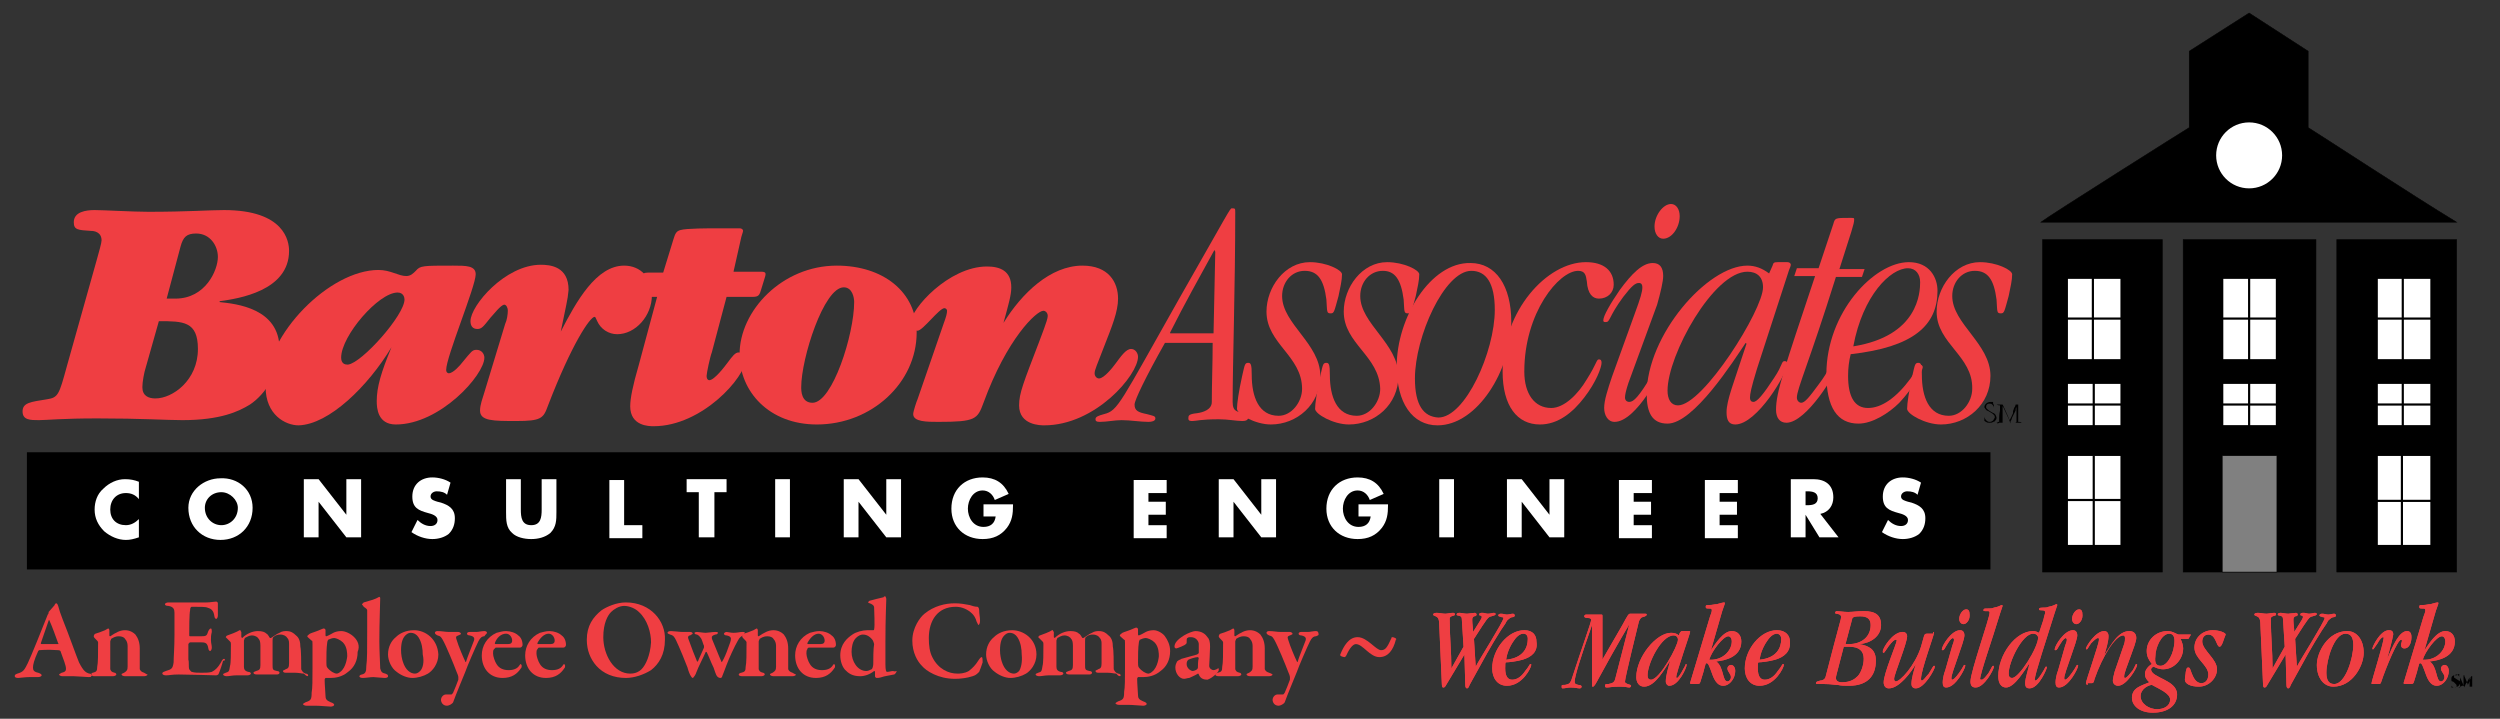 <?xml version="1.0" encoding="utf-8"?>
<!-- Generator: Adobe Illustrator 25.2.3, SVG Export Plug-In . SVG Version: 6.00 Build 0)  -->
<svg version="1.1" id="Layer_2" xmlns="http://www.w3.org/2000/svg" xmlns:xlink="http://www.w3.org/1999/xlink" x="0px" y="0px"
	 viewBox="0 0 288 82.8" style="enable-background:new 0 0 288 82.8;" xml:space="preserve">
<rect x="0" y="0" width="288" height="82.8" fill="#333333" stroke="none"/>
<style type="text/css">
	.st0{fill:#EF3E42;}
	.st1{stroke:#000000;stroke-width:6.160000e-02;}
	.st2{fill:#FFFFFF;stroke:#000000;stroke-width:0.25;}
	.st3{fill:none;stroke:#000000;stroke-width:0.25;}
	.st4{fill:#808080;stroke:#000000;stroke-width:6.150000e-02;}
	.st5{stroke:#000000;stroke-width:6.150000e-02;}
	.st6{fill:#FFFFFF;}
</style>
<g>
	<g>
		<g>
			<rect x="3.1" y="52.1" width="226.2" height="13.5"/>
			<g>
				<g>
					<path class="st0" d="M168.6,74.5l-0.2-3.2c0-0.5-0.6-0.3-0.6-0.5c0-0.1,0.1-0.2,0.3-0.2c0.3,0,0.6,0.1,0.9,0.1
						c0.2,0,0.7-0.1,0.9-0.1c0.1,0,0.2,0.1,0.2,0.2c0,0.1-0.1,0.2-0.3,0.2c-0.1,0.1-0.2,0.1-0.2,0.4c0,0.5,0.1,1,0.1,1.4h0
						c0.9-1.4,1-1.6,1-1.7c0-0.3-0.3-0.1-0.3-0.3c0-0.2,0.2-0.2,0.4-0.2c0.2,0,0.4,0.1,0.6,0.1c0.3,0,0.5-0.1,0.7-0.1
						c0.1,0,0.2,0.1,0.2,0.1c0,0.2-0.2,0.2-0.5,0.3c-0.4,0.1-0.4,0.1-2,2.6l0.2,3.2h0c0.4-0.8,3.2-5.2,3.2-5.6
						c0-0.1-0.1-0.1-0.2-0.1c-0.3-0.1-0.4-0.1-0.4-0.2s0.1-0.2,0.3-0.2c0.3,0,0.5,0.1,0.7,0.1c0.2,0,0.5-0.1,0.7-0.1
						c0.1,0,0.2,0.1,0.2,0.2c0,0.1-0.1,0.2-0.3,0.2c-0.1,0-0.3,0.1-0.6,0.4c-0.1,0.2-0.2,0.4-0.7,1.1c-1.2,1.9-1.9,3.2-3.6,6.3
						c-0.1,0.3-0.2,0.4-0.3,0.4c-0.1,0-0.2-0.1-0.2-0.4l-0.1-3.5h0l-2.1,3.5c-0.1,0.2-0.2,0.3-0.3,0.3c-0.1,0-0.2,0-0.2-0.4
						l-0.3-6.8c0-0.8-0.2-0.9-0.4-1c-0.2-0.1-0.3-0.1-0.3-0.2c0-0.1,0.1-0.2,0.4-0.2c0.3,0,0.7,0.1,1,0.1c0.2,0,0.6-0.1,0.9-0.1
						c0.2,0,0.2,0.1,0.2,0.2c0,0.1-0.1,0.1-0.4,0.2c-0.2,0.1-0.2,0.2-0.2,0.3c0,1.9,0.2,3.8,0.2,5.7h0L168.6,74.5z"/>
					<path class="st0" d="M175.4,76c-0.7,0.2-1.6,0.3-1.9,0.3c-0.1,0-0.1,0.2-0.1,0.7c0,0.9,0.3,1.3,0.8,1.3c0.6,0,1.1-0.4,1.5-1
						c0.5-0.6,0.5-0.8,0.6-0.8c0.1,0,0.1,0,0.1,0.1c0,0.3-1,2.4-2.8,2.4c-1.1,0-1.7-0.9-1.7-2c0-2.2,1.8-4.4,3.7-4.4
						c1,0,1.4,0.6,1.4,1.3C177.2,75.1,176.4,75.7,175.4,76z M175.5,73c-0.3,0-0.7,0.2-1.1,0.8c-0.5,0.7-0.8,1.5-0.9,2.2
						c2-0.2,2.5-1.4,2.5-2.4C176,73.2,175.8,73,175.5,73z"/>
					<path class="st0" d="M184.3,76.5L184.3,76.5l2.6-4.5c0.6-1.1,0.7-1.3,0.9-1.3h0.3c0.5,0,0.8,0,1,0c0.2,0,0.3,0,0.4,0
						c0.1,0,0.2,0,0.2,0.1c0,0.1-0.1,0.2-0.5,0.3c-0.1,0-0.3,0.2-0.4,0.5c-0.2,0.8-1.6,6.5-1.6,6.9c0,0.2,0.1,0.2,0.3,0.3
						c0.3,0.1,0.4,0.1,0.4,0.2c0,0.1-0.1,0.2-0.2,0.2c-0.2,0-0.4-0.1-1.1-0.1c-0.9,0-1.2,0.1-1.5,0.1c-0.2,0-0.2-0.1-0.2-0.2
						c0-0.2,0.1-0.2,0.4-0.2c0.5-0.1,0.7-0.2,0.8-0.7l1.6-6.2l0,0c-3.7,6.3-3.9,7.2-4.2,7.2c-0.1,0-0.1,0-0.1-0.2v-6.9h0
						c-1.2,3.4-2,5.9-2,6.5c0,0.3,0.1,0.3,0.4,0.4c0.3,0,0.4,0.1,0.4,0.2c0,0.1-0.1,0.2-0.2,0.2c-0.3,0-0.5-0.1-1.1-0.1
						c-0.3,0-0.6,0.1-0.9,0.1c-0.1,0-0.1-0.1-0.1-0.2c0-0.2,0-0.2,0.4-0.2c0.4-0.1,0.5-0.1,0.7-0.5c1.3-4,2.3-6.7,2.3-7
						c0-0.1-0.1-0.2-0.3-0.2c-0.4,0-0.5-0.1-0.5-0.2s0.1-0.2,0.2-0.2c0.1,0,0.4,0,0.6,0c0.2,0,0.4,0,0.6,0c0.1,0,0.2,0,0.3,0
						c0.1,0,0.2,0,0.2,0c0.2,0,0.2,0,0.2,0.2V76.5z"/>
					<path class="st0" d="M194.5,72.7c0.2,0,0.2,0,0.2,0.1c0,0.2-1.6,4.7-1.6,5.2c0,0.1,0.1,0.1,0.1,0.1c0.1,0,0.4-0.4,0.7-1
						c0.3-0.5,0.3-0.6,0.3-0.6c0.1,0,0.1,0,0.1,0.1c0,0.3-0.9,2.4-2,2.4c-0.2,0-0.4-0.2-0.4-0.5c0-0.7,0.3-1.6,0.5-2.4l0,0
						c-0.6,0.9-1.7,3-3,3c-0.6,0-0.9-0.5-0.9-1.1c0-2.3,2.3-5.1,4-5.1c0.4,0,0.7,0.1,0.9,0.3c0.1-0.3,0.2-0.5,0.4-0.5H194.5z
						 M192.8,73.2c-1.4,0-3,3.2-3,4.6c0,0.3,0.1,0.5,0.4,0.5c1,0,3.1-3.9,3.1-4.6C193.3,73.4,193.1,73.2,192.8,73.2z"/>
					<path class="st0" d="M197.1,74.9L197.1,74.9c0.5-0.7,1.4-2.2,2.4-2.2c0.7,0,1.1,0.5,1.1,1.2c0,1.8-1.9,2.2-2.9,2.3
						c0.9,0.6,0.7,2.3,1.3,2.3c0.2,0,0.4-0.2,0.4-0.5c0-0.4-0.4-0.6-0.4-1c0-0.2,0.2-0.4,0.4-0.4c0.3,0,0.5,0.3,0.5,0.7
						c0,0.8-0.6,1.7-1.4,1.7c-0.5,0-0.9-0.4-1.2-1.2c-0.4-1.1-0.5-1.4-0.7-1.4c-0.2,0-0.1,0.3-0.7,2.1c-0.1,0.3-0.1,0.3-0.7,0.3
						c-0.4,0-0.5,0-0.5-0.1c0-0.1,0.1-0.3,0.2-0.7l2.1-7c0.2-0.5,0.2-0.6,0.2-0.7c0-0.2-0.1-0.2-0.3-0.2c-0.3,0-0.4,0-0.4-0.2
						c0-0.2,0.1-0.2,0.4-0.2c0.4,0,0.6-0.1,0.9-0.1c0.3-0.1,0.7-0.2,0.8-0.2c0.1,0,0.1,0,0.1,0.1c0,0.1-0.1,0.3-0.3,0.9L197.1,74.9z
						 M199.5,73.9c0-0.4-0.2-0.6-0.4-0.6c-0.6,0-1.9,1.7-2.2,2.7C198.5,76.1,199.5,74.9,199.5,73.9z"/>
					<path class="st0" d="M204.5,76c-0.7,0.2-1.6,0.3-1.9,0.3c-0.1,0-0.1,0.2-0.1,0.7c0,0.9,0.3,1.3,0.8,1.3c0.6,0,1.1-0.4,1.5-1
						c0.5-0.6,0.5-0.8,0.6-0.8c0.1,0,0.1,0,0.1,0.1c0,0.3-1,2.4-2.8,2.4c-1.1,0-1.7-0.9-1.7-2c0-2.2,1.8-4.4,3.7-4.4
						c1,0,1.5,0.6,1.5,1.3C206.3,75.1,205.5,75.7,204.5,76z M204.7,73c-0.3,0-0.7,0.2-1.1,0.8c-0.5,0.7-0.8,1.5-0.9,2.2
						c2-0.2,2.5-1.4,2.5-2.4C205.2,73.2,204.9,73,204.7,73z"/>
					<path class="st0" d="M213,79c-0.5,0-0.9,0-1.3-0.1c-0.4,0-0.8-0.1-1.5-0.1c-0.1,0-0.3,0-0.4,0c-0.1,0-0.2,0-0.4,0
						c-0.1,0-0.2,0-0.2-0.1c0-0.2,0.2-0.2,0.5-0.3c0.2,0,0.5-0.1,0.6-0.4c1.6-6.2,1.8-6.7,1.8-6.9c0-0.5-0.7-0.3-0.7-0.5
						c0-0.1,0.1-0.2,0.2-0.2c0.2,0,0.8,0.1,1.3,0.1c0.5,0,1.1-0.1,1.8-0.1c1.4,0,2,0.5,2,1.6c0,1.3-1.2,2.1-2.5,2.2v0
						c1.1,0.2,1.9,0.6,1.9,1.9C216.1,77.8,215.2,79,213,79z M211.7,77.2c-0.1,0.4-0.2,0.7-0.2,0.9c0,0.3,0.2,0.5,0.7,0.5
						c1,0,1.5-0.4,1.8-0.7c0.4-0.4,0.7-1.3,0.7-2c0-0.9-0.5-1.4-1.7-1.4c-0.2,0-0.5,0-0.6,0L211.7,77.2z M212.6,74.2h0.4
						c1.4,0,2.5-0.8,2.5-2.2c0-0.7-0.4-1-1.2-1c-0.7,0-0.8,0.1-0.9,0.2L212.6,74.2z"/>
					<path class="st0" d="M222.7,72.8c0.1,0,0.1,0,0.1,0.1c0,0.3-1.5,4.3-1.5,5.3c0,0.1,0,0.2,0.1,0.2c0.2,0,0.5-0.5,0.8-0.8
						c0.5-0.8,0.5-0.9,0.6-0.9c0.1,0,0.1,0.1,0.1,0.1c0,0.3-1.2,2.5-2.2,2.5c-0.4,0-0.5-0.3-0.5-0.5c0-0.7,0.3-1.6,0.5-2.3l0,0
						c-0.5,0.9-1.9,2.8-3.1,2.8c-0.4,0-0.6-0.3-0.6-0.7c0-1,1.5-4.5,1.5-4.8c0-0.1,0-0.1-0.1-0.1c-0.2,0-0.4,0.2-0.8,0.7
						c-0.3,0.4-0.5,0.8-0.6,0.8c-0.1,0-0.1,0-0.1-0.2c0-0.3,1.1-2.2,2.3-2.2c0.3,0,0.5,0.2,0.5,0.5c0,0.8-1.5,4.4-1.5,4.9
						c0,0.2,0.1,0.3,0.2,0.3c0.5,0,2.2-1.8,2.9-4c0.4-1.3,0.3-1.5,0.7-1.5H222.7z"/>
					<path class="st0" d="M224.9,74.4c0.1-0.3,0.2-0.5,0.2-0.7c0-0.1-0.1-0.2-0.1-0.2c-0.1,0-0.3,0.1-0.6,0.6
						c-0.4,0.6-0.4,0.8-0.6,0.8c-0.1,0-0.1,0-0.1-0.1c0-0.4,1.1-2.2,2.1-2.2c0.3,0,0.5,0.2,0.5,0.6c0,0.7-1.5,4.3-1.5,4.9
						c0,0.1,0,0.2,0.1,0.2c0.1,0,0.3-0.1,0.8-0.8c0.5-0.7,0.5-0.9,0.6-0.9c0.1,0,0.1,0,0.1,0.1c0,0.3-1.1,2.5-2.2,2.5
						c-0.3,0-0.4-0.2-0.4-0.6c0-0.3,0.1-0.9,0.3-1.4L224.9,74.4z M226.5,70.2c0.3,0,0.4,0.2,0.4,0.7c0,0.6-0.4,1-0.7,1
						c-0.3,0-0.5-0.3-0.5-0.6C225.7,70.8,226.1,70.2,226.5,70.2z"/>
					<path class="st0" d="M228.3,78.3c0.2,0,0.5-0.4,0.8-0.8c0.4-0.7,0.4-0.8,0.5-0.8c0.1,0,0.1,0.1,0.1,0.1c0,0.3-1.1,2.4-2.1,2.4
						c-0.4,0-0.6-0.2-0.6-0.7c0-1.1,2.2-7.3,2.2-7.9c0-0.1,0-0.2-0.2-0.2l-0.3,0c-0.2,0-0.2,0-0.2-0.1c0-0.2,0.1-0.2,0.5-0.2
						c0.3,0,0.5,0,0.7-0.1c0.6-0.1,0.8-0.3,0.9-0.3c0.1,0,0.1,0.1,0.1,0.1c0,0-0.1,0.3-0.3,0.9c-0.9,3-2.3,6.9-2.3,7.6
						C228.1,78.2,228.1,78.3,228.3,78.3z"/>
					<path class="st0" d="M233.8,76.4c-0.5,0.7-1.7,2.8-2.7,2.8c-0.5,0-0.9-0.4-0.9-1.3c0-2.5,2-5.2,4-5.2c0.3,0,0.5,0.1,0.7,0.2
						l0.5-1.5c0.1-0.5,0.2-0.7,0.2-0.8c0-0.2,0-0.3-0.5-0.3c-0.1,0-0.2,0-0.2-0.1c0-0.1,0-0.2,0.4-0.2c0.3,0,0.5,0,0.7-0.1
						c0.6-0.1,0.8-0.3,0.9-0.3c0.1,0,0.1,0.1,0.1,0.1c0,0-0.1,0.3-0.3,0.9c-1,3.2-2.3,7.1-2.3,7.7c0,0,0,0.1,0.1,0.1
						c0.1,0,0.4-0.3,0.7-0.8c0.4-0.6,0.4-0.8,0.5-0.8c0.1,0,0.1,0,0.1,0.1c0,0.1-0.9,2.4-2,2.4c-0.3,0-0.5-0.1-0.5-0.6
						C233.3,78.1,233.7,77,233.8,76.4L233.8,76.4z M234.2,73c-1.2,0-2.8,3.2-2.8,4.6c0,0.3,0.1,0.5,0.4,0.5c0.8,0,3-3.5,3-4.7
						C234.7,73.2,234.6,73,234.2,73z"/>
					<path class="st0" d="M237.9,74.4c0.1-0.3,0.2-0.5,0.2-0.7c0-0.1-0.1-0.2-0.1-0.2c-0.1,0-0.3,0.1-0.6,0.6
						c-0.4,0.6-0.4,0.8-0.6,0.8c-0.1,0-0.1,0-0.1-0.1c0-0.4,1.1-2.2,2.1-2.2c0.3,0,0.5,0.2,0.5,0.6c0,0.7-1.5,4.3-1.5,4.9
						c0,0.1,0,0.2,0.1,0.2c0.1,0,0.3-0.1,0.8-0.8c0.5-0.7,0.5-0.9,0.6-0.9c0.1,0,0.1,0,0.1,0.1c0,0.3-1.1,2.5-2.2,2.5
						c-0.3,0-0.4-0.2-0.4-0.6c0-0.3,0.1-0.9,0.3-1.4L237.9,74.4z M239.5,70.2c0.3,0,0.4,0.2,0.4,0.7c0,0.6-0.4,1-0.7,1
						c-0.3,0-0.5-0.3-0.5-0.6C238.7,70.8,239.1,70.2,239.5,70.2z"/>
					<path class="st0" d="M240.5,78.9c-0.1,0-0.2-0.1-0.2-0.2c0-0.3,1.5-4.5,1.5-5c0-0.1,0-0.2-0.1-0.2c-0.2,0-0.5,0.3-0.8,0.6
						c-0.3,0.4-0.4,0.7-0.5,0.7c-0.1,0-0.1,0-0.1-0.1c0-0.2,1.1-2,2.1-2c0.3,0,0.5,0.2,0.5,0.6c0,0.6-0.3,1.6-0.5,2.2l0,0
						c0.8-1.2,1.6-2.8,2.9-2.8c0.5,0,0.8,0.3,0.8,0.8c0,0.7-1.4,3.8-1.4,4.4c0,0.1,0,0.2,0.1,0.2c0.2,0,0.5-0.4,0.9-0.9
						c0.3-0.5,0.3-0.7,0.4-0.7c0.1,0,0.1,0.1,0.1,0.1c0,0.3-1.2,2.4-2.2,2.4c-0.3,0-0.6-0.2-0.6-0.6c0-0.2,0.1-0.6,0.2-1l1.1-3.2
						c0.1-0.3,0.1-0.5,0.1-0.7c0-0.2-0.1-0.3-0.2-0.3c-0.9,0-2.4,2.4-3.3,5c-0.1,0.5-0.2,0.5-0.4,0.5H240.5z"/>
					<path class="st0" d="M252.1,73.6h-0.9c0.2,0.4,0.3,0.8,0.3,1.1c0,1.2-1,2.4-2.3,2.4c-0.5,0-0.9-0.2-1.1-0.3
						c-0.1,0-0.3,0.2-0.3,0.3c0,1,3,1.2,3,2.9c0,1.3-1.1,2.1-2.8,2.1c-1.5,0-2.4-0.8-2.4-1.7c0-1.2,1.1-1.4,2-1.8
						c-0.3-0.3-0.5-0.5-0.5-1c0-0.4,0.4-0.9,0.8-1.1c-0.3-0.4-0.6-0.8-0.6-1.5c0-1.3,1.1-2.3,2.4-2.3c0.3,0,0.6,0.1,0.8,0.2
						c0.2,0.1,0.4,0.2,0.5,0.2h1.4L252.1,73.6z M248.5,81.7c0.8,0,1.5-0.4,1.5-1.1c0-0.7-1.2-1.2-2.1-1.7c-0.3,0-1.3,0.4-1.3,1.3
						C246.6,81.1,247.6,81.7,248.5,81.7z M248.9,76.7c0.8,0,1.6-1.5,1.6-2.9c0-0.5-0.2-0.8-0.6-0.8c-0.9,0-1.6,1.6-1.6,2.6
						C248.2,76.4,248.4,76.7,248.9,76.7z"/>
					<path class="st0" d="M255.7,74.5c-0.4,0-0.4-1.4-1.3-1.4c-0.4,0-0.7,0.3-0.7,0.8c0,1,1.7,2,1.7,3.2c0,1-0.9,2-2.1,2
						c-0.9,0-1.6-0.3-1.6-0.8c0-0.3,0.1-0.7,0.1-0.9c0.1-0.4,0.1-0.5,0.3-0.5c0.2,0,0.2,0.2,0.4,0.7c0.2,0.5,0.5,1.1,1.1,1.1
						c0.4,0,0.8-0.3,0.8-1c0-1.1-1.6-1.8-1.6-3.1c0-1.2,1-2,2.1-2c0.8,0,1.5,0.3,1.5,0.5C256.2,73.5,256,74.5,255.7,74.5z"/>
					<path class="st0" d="M263.2,74.5l-0.2-3.2c0-0.5-0.6-0.3-0.6-0.5c0-0.1,0.1-0.2,0.3-0.2c0.3,0,0.6,0.1,0.9,0.1
						c0.2,0,0.7-0.1,0.9-0.1c0.1,0,0.2,0.1,0.2,0.2c0,0.1-0.1,0.2-0.3,0.2c-0.1,0.1-0.2,0.1-0.2,0.4c0,0.5,0.1,1,0.1,1.4h0
						c0.9-1.4,1-1.6,1-1.7c0-0.3-0.3-0.1-0.3-0.3c0-0.2,0.2-0.2,0.4-0.2c0.2,0,0.4,0.1,0.6,0.1c0.3,0,0.5-0.1,0.7-0.1
						c0.1,0,0.2,0.1,0.2,0.1c0,0.2-0.2,0.2-0.5,0.3c-0.4,0.1-0.4,0.1-2,2.6l0.2,3.2h0c0.4-0.8,3.2-5.2,3.2-5.6
						c0-0.1-0.1-0.1-0.2-0.1c-0.3-0.1-0.4-0.1-0.4-0.2s0.1-0.2,0.3-0.2c0.3,0,0.5,0.1,0.7,0.1c0.2,0,0.5-0.1,0.7-0.1
						c0.1,0,0.2,0.1,0.2,0.2c0,0.1-0.1,0.2-0.3,0.2c-0.1,0-0.3,0.1-0.6,0.4c-0.1,0.2-0.2,0.4-0.7,1.1c-1.2,1.9-1.9,3.2-3.6,6.3
						c-0.1,0.3-0.2,0.4-0.3,0.4c-0.1,0-0.2-0.1-0.2-0.4l-0.1-3.5h0l-2.1,3.5c-0.1,0.2-0.2,0.3-0.3,0.3c-0.1,0-0.2,0-0.2-0.4
						l-0.3-6.8c0-0.8-0.2-0.9-0.4-1c-0.2-0.1-0.3-0.1-0.3-0.2c0-0.1,0.1-0.2,0.4-0.2c0.3,0,0.7,0.1,1,0.1c0.2,0,0.6-0.1,0.9-0.1
						c0.2,0,0.2,0.1,0.2,0.2c0,0.1-0.1,0.1-0.4,0.2c-0.2,0.1-0.2,0.2-0.2,0.3c0,1.9,0.2,3.8,0.2,5.7h0L263.2,74.5z"/>
					<path class="st0" d="M270.4,72.7c1.1,0,1.9,1,1.9,2.5c0,1.5-1.3,3.9-3.5,3.9c-1.1,0-1.9-1-1.9-2.5
						C266.9,75.1,268.2,72.7,270.4,72.7z M268.9,78.8c1.3,0,2.2-3,2.2-4.5c0-0.9-0.3-1.3-0.9-1.3c-1.3,0-2.2,3-2.2,4.5
						C268,78.4,268.3,78.8,268.9,78.8z"/>
					<path class="st0" d="M275,75.9c0.7-1.6,1.4-3.2,2.3-3.2c0.3,0,0.5,0.2,0.5,0.7c0,0.7-0.3,1.3-0.8,1.3c-0.3,0-0.4-0.2-0.4-0.4
						c0-0.2,0.1-0.3,0.1-0.5c0-0.1,0-0.1-0.1-0.1c-0.4,0-1.7,3.1-2.3,4.9c-0.1,0.2-0.1,0.2-0.3,0.2h-0.7c-0.1,0-0.1,0-0.1-0.1
						c0-0.2,1.4-4.7,1.4-5.2c0-0.1,0-0.1-0.1-0.1c-0.1,0-0.4,0.3-0.6,0.7c-0.4,0.6-0.5,0.7-0.5,0.7c-0.1,0-0.1,0-0.1-0.1
						c0-0.2,0.9-2.1,1.9-2.1c0.3,0,0.5,0.1,0.5,0.5C275.6,73.7,275.3,74.8,275,75.9L275,75.9z"/>
					<path class="st0" d="M279.3,74.9L279.3,74.9c0.5-0.7,1.4-2.2,2.4-2.2c0.7,0,1.1,0.5,1.1,1.2c0,1.8-1.9,2.2-2.9,2.3
						c0.9,0.6,0.7,2.3,1.3,2.3c0.2,0,0.4-0.2,0.4-0.5c0-0.4-0.4-0.6-0.4-1c0-0.2,0.2-0.4,0.4-0.4c0.3,0,0.5,0.3,0.5,0.7
						c0,0.8-0.6,1.7-1.4,1.7c-0.5,0-0.9-0.4-1.2-1.2c-0.4-1.1-0.5-1.4-0.7-1.4c-0.2,0-0.1,0.3-0.7,2.1c-0.1,0.3-0.1,0.3-0.7,0.3
						c-0.4,0-0.5,0-0.5-0.1c0-0.1,0.1-0.3,0.2-0.7l2.1-7c0.2-0.5,0.2-0.6,0.2-0.7c0-0.2-0.1-0.2-0.3-0.2c-0.3,0-0.4,0-0.4-0.2
						c0-0.2,0.1-0.2,0.4-0.2c0.4,0,0.6-0.1,0.9-0.1c0.3-0.1,0.7-0.2,0.8-0.2c0.1,0,0.1,0,0.1,0.1c0,0.1-0.1,0.3-0.3,0.9L279.3,74.9z
						 M281.7,73.9c0-0.4-0.2-0.6-0.4-0.6c-0.6,0-1.9,1.7-2.2,2.7C280.7,76.1,281.7,74.9,281.7,73.9z"/>
				</g>
				<g>
					<path class="st0" d="M168.6,74.5l-0.2-3.2c0-0.5-0.6-0.3-0.6-0.5c0-0.1,0.1-0.2,0.3-0.2c0.3,0,0.6,0.1,0.9,0.1
						c0.2,0,0.7-0.1,0.9-0.1c0.1,0,0.2,0.1,0.2,0.2c0,0.1-0.1,0.2-0.3,0.2c-0.1,0.1-0.2,0.1-0.2,0.4c0,0.5,0.1,1,0.1,1.4h0
						c0.9-1.4,1-1.6,1-1.7c0-0.3-0.3-0.1-0.3-0.3c0-0.2,0.2-0.2,0.4-0.2c0.2,0,0.4,0.1,0.6,0.1c0.3,0,0.5-0.1,0.7-0.1
						c0.1,0,0.2,0.1,0.2,0.1c0,0.2-0.2,0.2-0.5,0.3c-0.4,0.1-0.4,0.1-2,2.6l0.2,3.2h0c0.4-0.8,3.2-5.2,3.2-5.6
						c0-0.1-0.1-0.1-0.2-0.1c-0.3-0.1-0.4-0.1-0.4-0.2s0.1-0.2,0.3-0.2c0.3,0,0.5,0.1,0.7,0.1c0.2,0,0.5-0.1,0.7-0.1
						c0.1,0,0.2,0.1,0.2,0.2c0,0.1-0.1,0.2-0.3,0.2c-0.1,0-0.3,0.1-0.6,0.4c-0.1,0.2-0.2,0.4-0.7,1.1c-1.2,1.9-1.9,3.2-3.6,6.3
						c-0.1,0.3-0.2,0.4-0.3,0.4c-0.1,0-0.2-0.1-0.2-0.4l-0.1-3.5h0l-2.1,3.5c-0.1,0.2-0.2,0.3-0.3,0.3c-0.1,0-0.2,0-0.2-0.4
						l-0.3-6.8c0-0.8-0.2-0.9-0.4-1c-0.2-0.1-0.3-0.1-0.3-0.2c0-0.1,0.1-0.2,0.4-0.2c0.3,0,0.7,0.1,1,0.1c0.2,0,0.6-0.1,0.9-0.1
						c0.2,0,0.2,0.1,0.2,0.2c0,0.1-0.1,0.1-0.4,0.2c-0.2,0.1-0.2,0.2-0.2,0.3c0,1.9,0.2,3.8,0.2,5.7h0L168.6,74.5z"/>
					<path class="st0" d="M175.4,76c-0.7,0.2-1.6,0.3-1.9,0.3c-0.1,0-0.1,0.2-0.1,0.7c0,0.9,0.3,1.3,0.8,1.3c0.6,0,1.1-0.4,1.5-1
						c0.5-0.6,0.5-0.8,0.6-0.8c0.1,0,0.1,0,0.1,0.1c0,0.3-1,2.4-2.8,2.4c-1.1,0-1.7-0.9-1.7-2c0-2.2,1.8-4.4,3.7-4.4
						c1,0,1.4,0.6,1.4,1.3C177.2,75.1,176.4,75.7,175.4,76z M175.5,73c-0.3,0-0.7,0.2-1.1,0.8c-0.5,0.7-0.8,1.5-0.9,2.2
						c2-0.2,2.5-1.4,2.5-2.4C176,73.2,175.8,73,175.5,73z"/>
					<path class="st0" d="M184.3,76.5L184.3,76.5l2.6-4.5c0.6-1.1,0.7-1.3,0.9-1.3h0.3c0.5,0,0.8,0,1,0c0.2,0,0.3,0,0.4,0
						c0.1,0,0.2,0,0.2,0.1c0,0.1-0.1,0.2-0.5,0.3c-0.1,0-0.3,0.2-0.4,0.5c-0.2,0.8-1.6,6.5-1.6,6.9c0,0.2,0.1,0.2,0.3,0.3
						c0.3,0.1,0.4,0.1,0.4,0.2c0,0.1-0.1,0.2-0.2,0.2c-0.2,0-0.4-0.1-1.1-0.1c-0.9,0-1.2,0.1-1.5,0.1c-0.2,0-0.2-0.1-0.2-0.2
						c0-0.2,0.1-0.2,0.4-0.2c0.5-0.1,0.7-0.2,0.8-0.7l1.6-6.2l0,0c-3.7,6.3-3.9,7.2-4.2,7.2c-0.1,0-0.1,0-0.1-0.2v-6.9h0
						c-1.2,3.4-2,5.9-2,6.5c0,0.3,0.1,0.3,0.4,0.4c0.3,0,0.4,0.1,0.4,0.2c0,0.1-0.1,0.2-0.2,0.2c-0.3,0-0.5-0.1-1.1-0.1
						c-0.3,0-0.6,0.1-0.9,0.1c-0.1,0-0.1-0.1-0.1-0.2c0-0.2,0-0.2,0.4-0.2c0.4-0.1,0.5-0.1,0.7-0.5c1.3-4,2.3-6.7,2.3-7
						c0-0.1-0.1-0.2-0.3-0.2c-0.4,0-0.5-0.1-0.5-0.2s0.1-0.2,0.2-0.2c0.1,0,0.4,0,0.6,0c0.2,0,0.4,0,0.6,0c0.1,0,0.2,0,0.3,0
						c0.1,0,0.2,0,0.2,0c0.2,0,0.2,0,0.2,0.2V76.5z"/>
					<path class="st0" d="M194.5,72.7c0.2,0,0.2,0,0.2,0.1c0,0.2-1.6,4.7-1.6,5.2c0,0.1,0.1,0.1,0.1,0.1c0.1,0,0.4-0.4,0.7-1
						c0.3-0.5,0.3-0.6,0.3-0.6c0.1,0,0.1,0,0.1,0.1c0,0.3-0.9,2.4-2,2.4c-0.2,0-0.4-0.2-0.4-0.5c0-0.7,0.3-1.6,0.5-2.4l0,0
						c-0.6,0.9-1.7,3-3,3c-0.6,0-0.9-0.5-0.9-1.1c0-2.3,2.3-5.1,4-5.1c0.4,0,0.7,0.1,0.9,0.3c0.1-0.3,0.2-0.5,0.4-0.5H194.5z
						 M192.8,73.2c-1.4,0-3,3.2-3,4.6c0,0.3,0.1,0.5,0.4,0.5c1,0,3.1-3.9,3.1-4.6C193.3,73.4,193.1,73.2,192.8,73.2z"/>
					<path class="st0" d="M197.1,74.9L197.1,74.9c0.5-0.7,1.4-2.2,2.4-2.2c0.7,0,1.1,0.5,1.1,1.2c0,1.8-1.9,2.2-2.9,2.3
						c0.9,0.6,0.7,2.3,1.3,2.3c0.2,0,0.4-0.2,0.4-0.5c0-0.4-0.4-0.6-0.4-1c0-0.2,0.2-0.4,0.4-0.4c0.3,0,0.5,0.3,0.5,0.7
						c0,0.8-0.6,1.7-1.4,1.7c-0.5,0-0.9-0.4-1.2-1.2c-0.4-1.1-0.5-1.4-0.7-1.4c-0.2,0-0.1,0.3-0.7,2.1c-0.1,0.3-0.1,0.3-0.7,0.3
						c-0.4,0-0.5,0-0.5-0.1c0-0.1,0.1-0.3,0.2-0.7l2.1-7c0.2-0.5,0.2-0.6,0.2-0.7c0-0.2-0.1-0.2-0.3-0.2c-0.3,0-0.4,0-0.4-0.2
						c0-0.2,0.1-0.2,0.4-0.2c0.4,0,0.6-0.1,0.9-0.1c0.3-0.1,0.7-0.2,0.8-0.2c0.1,0,0.1,0,0.1,0.1c0,0.1-0.1,0.3-0.3,0.9L197.1,74.9z
						 M199.5,73.9c0-0.4-0.2-0.6-0.4-0.6c-0.6,0-1.9,1.7-2.2,2.7C198.5,76.1,199.5,74.9,199.5,73.9z"/>
					<path class="st0" d="M204.5,76c-0.7,0.2-1.6,0.3-1.9,0.3c-0.1,0-0.1,0.2-0.1,0.7c0,0.9,0.3,1.3,0.8,1.3c0.6,0,1.1-0.4,1.5-1
						c0.5-0.6,0.5-0.8,0.6-0.8c0.1,0,0.1,0,0.1,0.1c0,0.3-1,2.4-2.8,2.4c-1.1,0-1.7-0.9-1.7-2c0-2.2,1.8-4.4,3.7-4.4
						c1,0,1.5,0.6,1.5,1.3C206.3,75.1,205.5,75.7,204.5,76z M204.7,73c-0.3,0-0.7,0.2-1.1,0.8c-0.5,0.7-0.8,1.5-0.9,2.2
						c2-0.2,2.5-1.4,2.5-2.4C205.2,73.2,204.9,73,204.7,73z"/>
					<path class="st0" d="M213,79c-0.5,0-0.9,0-1.3-0.1c-0.4,0-0.8-0.1-1.5-0.1c-0.1,0-0.3,0-0.4,0c-0.1,0-0.2,0-0.4,0
						c-0.1,0-0.2,0-0.2-0.1c0-0.2,0.2-0.2,0.5-0.3c0.2,0,0.5-0.1,0.6-0.4c1.6-6.2,1.8-6.7,1.8-6.9c0-0.5-0.7-0.3-0.7-0.5
						c0-0.1,0.1-0.2,0.2-0.2c0.2,0,0.8,0.1,1.3,0.1c0.5,0,1.1-0.1,1.8-0.1c1.4,0,2,0.5,2,1.6c0,1.3-1.2,2.1-2.5,2.2v0
						c1.1,0.2,1.9,0.6,1.9,1.9C216.1,77.8,215.2,79,213,79z M211.7,77.2c-0.1,0.4-0.2,0.7-0.2,0.9c0,0.3,0.2,0.5,0.7,0.5
						c1,0,1.5-0.4,1.8-0.7c0.4-0.4,0.7-1.3,0.7-2c0-0.9-0.5-1.4-1.7-1.4c-0.2,0-0.5,0-0.6,0L211.7,77.2z M212.6,74.2h0.4
						c1.4,0,2.5-0.8,2.5-2.2c0-0.7-0.4-1-1.2-1c-0.7,0-0.8,0.1-0.9,0.2L212.6,74.2z"/>
					<path class="st0" d="M222.7,72.8c0.1,0,0.1,0,0.1,0.1c0,0.3-1.5,4.3-1.5,5.3c0,0.1,0,0.2,0.1,0.2c0.2,0,0.5-0.5,0.8-0.8
						c0.5-0.8,0.5-0.9,0.6-0.9c0.1,0,0.1,0.1,0.1,0.1c0,0.3-1.2,2.5-2.2,2.5c-0.4,0-0.5-0.3-0.5-0.5c0-0.7,0.3-1.6,0.5-2.3l0,0
						c-0.5,0.9-1.9,2.8-3.1,2.8c-0.4,0-0.6-0.3-0.6-0.7c0-1,1.5-4.5,1.5-4.8c0-0.1,0-0.1-0.1-0.1c-0.2,0-0.4,0.2-0.8,0.7
						c-0.3,0.4-0.5,0.8-0.6,0.8c-0.1,0-0.1,0-0.1-0.2c0-0.3,1.1-2.2,2.3-2.2c0.3,0,0.5,0.2,0.5,0.5c0,0.8-1.5,4.4-1.5,4.9
						c0,0.2,0.1,0.3,0.2,0.3c0.5,0,2.2-1.8,2.9-4c0.4-1.3,0.3-1.5,0.7-1.5H222.7z"/>
					<path class="st0" d="M224.9,74.4c0.1-0.3,0.2-0.5,0.2-0.7c0-0.1-0.1-0.2-0.1-0.2c-0.1,0-0.3,0.1-0.6,0.6
						c-0.4,0.6-0.4,0.8-0.6,0.8c-0.1,0-0.1,0-0.1-0.1c0-0.4,1.1-2.2,2.1-2.2c0.3,0,0.5,0.2,0.5,0.6c0,0.7-1.5,4.3-1.5,4.9
						c0,0.1,0,0.2,0.1,0.2c0.1,0,0.3-0.1,0.8-0.8c0.5-0.7,0.5-0.9,0.6-0.9c0.1,0,0.1,0,0.1,0.1c0,0.3-1.1,2.5-2.2,2.5
						c-0.3,0-0.4-0.2-0.4-0.6c0-0.3,0.1-0.9,0.3-1.4L224.9,74.4z M226.5,70.2c0.3,0,0.4,0.2,0.4,0.7c0,0.6-0.4,1-0.7,1
						c-0.3,0-0.5-0.3-0.5-0.6C225.7,70.8,226.1,70.2,226.5,70.2z"/>
					<path class="st0" d="M228.3,78.3c0.2,0,0.5-0.4,0.8-0.8c0.4-0.7,0.4-0.8,0.5-0.8c0.1,0,0.1,0.1,0.1,0.1c0,0.3-1.1,2.4-2.1,2.4
						c-0.4,0-0.6-0.2-0.6-0.7c0-1.1,2.2-7.3,2.2-7.9c0-0.1,0-0.2-0.2-0.2l-0.3,0c-0.2,0-0.2,0-0.2-0.1c0-0.2,0.1-0.2,0.5-0.2
						c0.3,0,0.5,0,0.7-0.1c0.6-0.1,0.8-0.3,0.9-0.3c0.1,0,0.1,0.1,0.1,0.1c0,0-0.1,0.3-0.3,0.9c-0.9,3-2.3,6.9-2.3,7.6
						C228.1,78.2,228.1,78.3,228.3,78.3z"/>
					<path class="st0" d="M233.8,76.4c-0.5,0.7-1.7,2.8-2.7,2.8c-0.5,0-0.9-0.4-0.9-1.3c0-2.5,2-5.2,4-5.2c0.3,0,0.5,0.1,0.7,0.2
						l0.5-1.5c0.1-0.5,0.2-0.7,0.2-0.8c0-0.2,0-0.3-0.5-0.3c-0.1,0-0.2,0-0.2-0.1c0-0.1,0-0.2,0.4-0.2c0.3,0,0.5,0,0.7-0.1
						c0.6-0.1,0.8-0.3,0.9-0.3c0.1,0,0.1,0.1,0.1,0.1c0,0-0.1,0.3-0.3,0.9c-1,3.2-2.3,7.1-2.3,7.7c0,0,0,0.1,0.1,0.1
						c0.1,0,0.4-0.3,0.7-0.8c0.4-0.6,0.4-0.8,0.5-0.8c0.1,0,0.1,0,0.1,0.1c0,0.1-0.9,2.4-2,2.4c-0.3,0-0.5-0.1-0.5-0.6
						C233.3,78.1,233.7,77,233.8,76.4L233.8,76.4z M234.2,73c-1.2,0-2.8,3.2-2.8,4.6c0,0.3,0.1,0.5,0.4,0.5c0.8,0,3-3.5,3-4.7
						C234.7,73.2,234.6,73,234.2,73z"/>
					<path class="st0" d="M237.9,74.4c0.1-0.3,0.2-0.5,0.2-0.7c0-0.1-0.1-0.2-0.1-0.2c-0.1,0-0.3,0.1-0.6,0.6
						c-0.4,0.6-0.4,0.8-0.6,0.8c-0.1,0-0.1,0-0.1-0.1c0-0.4,1.1-2.2,2.1-2.2c0.3,0,0.5,0.2,0.5,0.6c0,0.7-1.5,4.3-1.5,4.9
						c0,0.1,0,0.2,0.1,0.2c0.1,0,0.3-0.1,0.8-0.8c0.5-0.7,0.5-0.9,0.6-0.9c0.1,0,0.1,0,0.1,0.1c0,0.3-1.1,2.5-2.2,2.5
						c-0.3,0-0.4-0.2-0.4-0.6c0-0.3,0.1-0.9,0.3-1.4L237.9,74.4z M239.5,70.2c0.3,0,0.4,0.2,0.4,0.7c0,0.6-0.4,1-0.7,1
						c-0.3,0-0.5-0.3-0.5-0.6C238.7,70.8,239.1,70.2,239.5,70.2z"/>
					<path class="st0" d="M240.5,78.9c-0.1,0-0.2-0.1-0.2-0.2c0-0.3,1.5-4.5,1.5-5c0-0.1,0-0.2-0.1-0.2c-0.2,0-0.5,0.3-0.8,0.6
						c-0.3,0.4-0.4,0.7-0.5,0.7c-0.1,0-0.1,0-0.1-0.1c0-0.2,1.1-2,2.1-2c0.3,0,0.5,0.2,0.5,0.6c0,0.6-0.3,1.6-0.5,2.2l0,0
						c0.8-1.2,1.6-2.8,2.9-2.8c0.5,0,0.8,0.3,0.8,0.8c0,0.7-1.4,3.8-1.4,4.4c0,0.1,0,0.2,0.1,0.2c0.2,0,0.5-0.4,0.9-0.9
						c0.3-0.5,0.3-0.7,0.4-0.7c0.1,0,0.1,0.1,0.1,0.1c0,0.3-1.2,2.4-2.2,2.4c-0.3,0-0.6-0.2-0.6-0.6c0-0.2,0.1-0.6,0.2-1l1.1-3.2
						c0.1-0.3,0.1-0.5,0.1-0.7c0-0.2-0.1-0.3-0.2-0.3c-0.9,0-2.4,2.4-3.3,5c-0.1,0.5-0.2,0.5-0.4,0.5H240.5z"/>
					<path class="st0" d="M252.1,73.6h-0.9c0.2,0.4,0.3,0.8,0.3,1.1c0,1.2-1,2.4-2.3,2.4c-0.5,0-0.9-0.2-1.1-0.3
						c-0.1,0-0.3,0.2-0.3,0.3c0,1,3,1.2,3,2.9c0,1.3-1.1,2.1-2.8,2.1c-1.5,0-2.4-0.8-2.4-1.7c0-1.2,1.1-1.4,2-1.8
						c-0.3-0.3-0.5-0.5-0.5-1c0-0.4,0.4-0.9,0.8-1.1c-0.3-0.4-0.6-0.8-0.6-1.5c0-1.3,1.1-2.3,2.4-2.3c0.3,0,0.6,0.1,0.8,0.2
						c0.2,0.1,0.4,0.2,0.5,0.2h1.4L252.1,73.6z M248.5,81.7c0.8,0,1.5-0.4,1.5-1.1c0-0.7-1.2-1.2-2.1-1.7c-0.3,0-1.3,0.4-1.3,1.3
						C246.6,81.1,247.6,81.7,248.5,81.7z M248.9,76.7c0.8,0,1.6-1.5,1.6-2.9c0-0.5-0.2-0.8-0.6-0.8c-0.9,0-1.6,1.6-1.6,2.6
						C248.2,76.4,248.4,76.7,248.9,76.7z"/>
					<path class="st0" d="M255.7,74.5c-0.4,0-0.4-1.4-1.3-1.4c-0.4,0-0.7,0.3-0.7,0.8c0,1,1.7,2,1.7,3.2c0,1-0.9,2-2.1,2
						c-0.9,0-1.6-0.3-1.6-0.8c0-0.3,0.1-0.7,0.1-0.9c0.1-0.4,0.1-0.5,0.3-0.5c0.2,0,0.2,0.2,0.4,0.7c0.2,0.5,0.5,1.1,1.1,1.1
						c0.4,0,0.8-0.3,0.8-1c0-1.1-1.6-1.8-1.6-3.1c0-1.2,1-2,2.1-2c0.8,0,1.5,0.3,1.5,0.5C256.2,73.5,256,74.5,255.7,74.5z"/>
					<path class="st0" d="M263.2,74.5l-0.2-3.2c0-0.5-0.6-0.3-0.6-0.5c0-0.1,0.1-0.2,0.3-0.2c0.3,0,0.6,0.1,0.9,0.1
						c0.2,0,0.7-0.1,0.9-0.1c0.1,0,0.2,0.1,0.2,0.2c0,0.1-0.1,0.2-0.3,0.2c-0.1,0.1-0.2,0.1-0.2,0.4c0,0.5,0.1,1,0.1,1.4h0
						c0.9-1.4,1-1.6,1-1.7c0-0.3-0.3-0.1-0.3-0.3c0-0.2,0.2-0.2,0.4-0.2c0.2,0,0.4,0.1,0.6,0.1c0.3,0,0.5-0.1,0.7-0.1
						c0.1,0,0.2,0.1,0.2,0.1c0,0.2-0.2,0.2-0.5,0.3c-0.4,0.1-0.4,0.1-2,2.6l0.2,3.2h0c0.4-0.8,3.2-5.2,3.2-5.6
						c0-0.1-0.1-0.1-0.2-0.1c-0.3-0.1-0.4-0.1-0.4-0.2s0.1-0.2,0.3-0.2c0.3,0,0.5,0.1,0.7,0.1c0.2,0,0.5-0.1,0.7-0.1
						c0.1,0,0.2,0.1,0.2,0.2c0,0.1-0.1,0.2-0.3,0.2c-0.1,0-0.3,0.1-0.6,0.4c-0.1,0.2-0.2,0.4-0.7,1.1c-1.2,1.9-1.9,3.2-3.6,6.3
						c-0.1,0.3-0.2,0.4-0.3,0.4c-0.1,0-0.2-0.1-0.2-0.4l-0.1-3.5h0l-2.1,3.5c-0.1,0.2-0.2,0.3-0.3,0.3c-0.1,0-0.2,0-0.2-0.4
						l-0.3-6.8c0-0.8-0.2-0.9-0.4-1c-0.2-0.1-0.3-0.1-0.3-0.2c0-0.1,0.1-0.2,0.4-0.2c0.3,0,0.7,0.1,1,0.1c0.2,0,0.6-0.1,0.9-0.1
						c0.2,0,0.2,0.1,0.2,0.2c0,0.1-0.1,0.1-0.4,0.2c-0.2,0.1-0.2,0.2-0.2,0.3c0,1.9,0.2,3.8,0.2,5.7h0L263.2,74.5z"/>
					<path class="st0" d="M270.4,72.7c1.1,0,1.9,1,1.9,2.5c0,1.5-1.3,3.9-3.5,3.9c-1.1,0-1.9-1-1.9-2.5
						C266.9,75.1,268.2,72.7,270.4,72.7z M268.9,78.8c1.3,0,2.2-3,2.2-4.5c0-0.9-0.3-1.3-0.9-1.3c-1.3,0-2.2,3-2.2,4.5
						C268,78.4,268.3,78.8,268.9,78.8z"/>
					<path class="st0" d="M275,75.9c0.7-1.6,1.4-3.2,2.3-3.2c0.3,0,0.5,0.2,0.5,0.7c0,0.7-0.3,1.3-0.8,1.3c-0.3,0-0.4-0.2-0.4-0.4
						c0-0.2,0.1-0.3,0.1-0.5c0-0.1,0-0.1-0.1-0.1c-0.4,0-1.7,3.1-2.3,4.9c-0.1,0.2-0.1,0.2-0.3,0.2h-0.7c-0.1,0-0.1,0-0.1-0.1
						c0-0.2,1.4-4.7,1.4-5.2c0-0.1,0-0.1-0.1-0.1c-0.1,0-0.4,0.3-0.6,0.7c-0.4,0.6-0.5,0.7-0.5,0.7c-0.1,0-0.1,0-0.1-0.1
						c0-0.2,0.9-2.1,1.9-2.1c0.3,0,0.5,0.1,0.5,0.5C275.6,73.7,275.3,74.8,275,75.9L275,75.9z"/>
					<path class="st0" d="M279.3,74.9L279.3,74.9c0.5-0.7,1.4-2.2,2.4-2.2c0.7,0,1.1,0.5,1.1,1.2c0,1.8-1.9,2.2-2.9,2.3
						c0.9,0.6,0.7,2.3,1.3,2.3c0.2,0,0.4-0.2,0.4-0.5c0-0.4-0.4-0.6-0.4-1c0-0.2,0.2-0.4,0.4-0.4c0.3,0,0.5,0.3,0.5,0.7
						c0,0.8-0.6,1.7-1.4,1.7c-0.5,0-0.9-0.4-1.2-1.2c-0.4-1.1-0.5-1.4-0.7-1.4c-0.2,0-0.1,0.3-0.7,2.1c-0.1,0.3-0.1,0.3-0.7,0.3
						c-0.4,0-0.5,0-0.5-0.1c0-0.1,0.1-0.3,0.2-0.7l2.1-7c0.2-0.5,0.2-0.6,0.2-0.7c0-0.2-0.1-0.2-0.3-0.2c-0.3,0-0.4,0-0.4-0.2
						c0-0.2,0.1-0.2,0.4-0.2c0.4,0,0.6-0.1,0.9-0.1c0.3-0.1,0.7-0.2,0.8-0.2c0.1,0,0.1,0,0.1,0.1c0,0.1-0.1,0.3-0.3,0.9L279.3,74.9z
						 M281.7,73.9c0-0.4-0.2-0.6-0.4-0.6c-0.6,0-1.9,1.7-2.2,2.7C280.7,76.1,281.7,74.9,281.7,73.9z"/>
				</g>
			</g>
			<g>
				<path class="st0" d="M18.3,37c2.8,0,4.5,0,4.5,3.2c0,3.6-2.9,5.7-4.9,5.7c-0.8,0-1.5-0.3-1.5-1.3c0-0.6,0.2-1.7,0.4-2.3L18.3,37
					z M7.7,42.2c-0.9,3.3-1,3.6-2.3,3.8c-1.9,0.3-2.8,0.4-2.8,1.4c0,1,0.9,1,1.9,1c0.8,0,2.7-0.2,6.7-0.2c5.1,0,8,0.2,9.8,0.2
					c4.4,0,6.5-1,7.8-1.8c1.8-1.2,3.4-3.7,3.4-6.4c0-4.7-5-5.2-6.9-5.4v-0.1c2.2-0.3,8-1.2,8-5.8c0-1.1-0.5-4.7-7.5-4.7
					c-1.6,0-4.3,0.2-8.7,0.2c-1.7,0-5.2-0.2-6.2-0.2c-1,0-2.4,0.2-2.4,1.4c0,0.9,0.5,0.9,2,1c0.3,0,1.2,0.1,1.2,1.1
					c0,0.3-0.3,1.3-0.6,2.4L7.7,42.2z M20.8,28.4c0.3-1.1,0.7-1.5,1.8-1.5c1.6,0,2.5,1.4,2.5,2.7c0,1.5-1.4,4.8-4.9,4.8h-1
					L20.8,28.4z"/>
				<path class="st0" d="M40.1,42c0,0-0.1,0-0.1,0c-0.6,0-0.7-0.5-0.7-0.8c0-2.5,4.3-7.5,6.5-7.5c0.7,0,0.8,0.6,0.8,0.8
					C46.6,36.3,41.7,41.8,40.1,42z M45.1,40c-1.2,2.9-1.7,4.6-1.7,6.2c0,0.8,0.1,2.7,2.2,2.7c5.1,0,10.2-5.7,10.2-7.7
					c0-0.4-0.3-0.9-0.9-0.9c-0.5,0-0.6,0.2-1.6,1.4C53,42.1,52.2,43,51.7,43c0,0-0.3,0-0.3-0.4c0-1.5,3.4-9.6,3.4-11
					c0-1-1.1-1-2.6-1c-3.5,0-3.8,0-4.3,0.6c-0.3,0.3-0.6,0.6-1.1,0.6c-0.9,0-1.8-0.7-3.2-0.7c-5.6,0-13,7.4-13,13.5
					c0,3.2,2.3,4.4,3.8,4.4C37.9,48.9,42.4,44.5,45.1,40L45.1,40z"/>
				<path class="st0" d="M64.6,38.2c1.8-3.5,4.1-7.6,7.3-7.6c1.9,0,3.2,1.4,3.2,3.4c0,2.4-1.9,4.5-4,4.5c-1,0-1.9-0.6-2.3-1.5
					c-0.2-0.4-0.2-0.5-0.3-0.5c-0.5,0-2.6,3-5.4,10.3c-0.5,1.4-0.8,1.7-3.6,1.7c-2.7,0-4.2,0-4.2-1.2c0-0.7,0.3-1.4,0.5-2.1l2.4-7.9
					c0.2-0.4,0.3-1.1,0.3-1.5c0-0.4-0.2-0.7-0.4-0.7c-0.4,0-1.3,1.2-1.6,1.5c-0.8,1-1,1.3-1.5,1.3c-0.5,0-0.8-0.3-0.8-0.9
					c0-1.8,4-6.5,8.1-6.5c1.1,0,3.2,0.2,3.2,2.9C65.4,34.6,65.2,35.2,64.6,38.2L64.6,38.2z"/>
				<path class="st0" d="M84.5,31.3h3.1c0.6,0,0.7,0.1,0.5,0.7l-0.4,1.3c-0.2,0.7-0.3,0.9-1,0.9h-3l-1.7,6.4
					c-0.2,0.5-0.6,2.4-0.6,2.7c0,0.4,0.2,0.5,0.3,0.5c0.6,0,1.8-1.6,2.1-2c0.6-0.8,0.9-1.2,1.3-1.2c0.4,0,0.8,0.4,0.8,0.8
					c0,2-5,7.7-10.6,7.7c-0.5,0-2.7,0-2.7-2.3c0-0.9,0.3-2.4,1-4.8l2.1-7.8h-2c-0.6,0-0.5-0.3-0.4-0.7l0.5-1.5
					c0.2-0.5,0.4-0.6,0.9-0.6h1.7l1.2-3.9c0.2-0.7,0.4-0.9,0.8-1c0.6-0.2,3.4-0.2,4.2-0.2l2.6,0c0.2,0,0.4,0.1,0.4,0.3
					c0,0,0,0.1-0.2,0.7L84.5,31.3z"/>
				<path class="st0" d="M93.6,46.4c-1.3,0-1.3-1.4-1.3-1.8c0-3.3,2.6-11.5,4.9-11.5c1,0,1.2,1.2,1.2,1.7
					C98.4,38.5,95.9,46.4,93.6,46.4z M85.2,40.8c0,4.3,3.4,8.1,8.9,8.1c6.3,0,11.5-4.8,11.5-10.6c0-4.7-3.9-7.7-9.2-7.7
					C90.1,30.6,85.2,35.8,85.2,40.8z"/>
				<path class="st0" d="M115.6,37.2c2.1-3.4,5.4-6.6,9.1-6.6c3,0,4.1,1.9,4.1,3.8c0,1.5-0.7,3.2-1.6,5.5c-0.8,2.1-1.1,2.7-1.1,3.1
					c0,0.4,0.3,0.6,0.5,0.6c0.6,0,1.6-1.3,1.9-1.7c0.6-0.8,1.2-1.7,1.8-1.7c0.5,0,0.8,0.5,0.8,0.9c0,2.1-4.9,7.9-10.8,7.9
					c-0.4,0-2.9,0-2.9-2.3c0-1.4,0.5-2.6,2.3-7.3c0.2-0.6,1-2.5,1-3c0-0.4-0.3-0.6-0.5-0.6c-0.8,0-4.2,3.2-6.9,10.6
					c-0.7,1.9-0.9,2.2-5.2,2.2c-1.3,0-2.9,0-2.9-0.9c0-0.3,0.4-1.5,0.5-1.7l3-8.7c0.3-0.8,0.4-1.2,0.4-1.5c0-0.2-0.2-0.3-0.3-0.3
					c-0.6,0-2.5,2.6-3.1,2.6c-0.6,0-0.8-0.5-0.8-0.9c0-1.6,4.4-6.5,8.8-6.5c1.5,0,2.8,0.5,2.8,2.4C116.5,34,116.2,35,115.6,37.2
					L115.6,37.2z"/>
				<path class="st0" d="M134.8,38.3c1.6-3.2,3.4-6.4,5.1-9.5L140,29l-0.2,9.4H134.8z M139.7,39.4c0,2.3-0.1,5-0.1,6.9
					c0,0.9-1,1.2-1.7,1.3c-1,0.1-1,0.3-1,0.6c0,0.3,0.2,0.3,0.5,0.3c0.4,0,0.9-0.2,3-0.2c1.1,0,2,0.2,2.7,0.2c0.6,0,0.7-0.2,0.7-0.5
					c0-0.3-0.2-0.3-0.5-0.4c-0.7-0.2-1.3-0.1-1.3-1.3c0-4.3,0.3-13.4,0.3-21.8c0-0.5,0-0.5-0.4-0.5c-0.2,0-0.3,0.3-6,10.3
					c-6.9,12.2-7.1,13-8.7,13.4c-0.7,0.2-1,0.3-1,0.6c0,0.2,0.1,0.3,0.5,0.3c0.8,0,1.7-0.2,2.5-0.2c1,0,2.2,0.2,3.1,0.2
					c0.4,0,0.8-0.1,0.8-0.4s-0.3-0.3-1-0.5c-1-0.2-1.4-0.4-1.4-1.1c0-0.5,1.3-3.2,3.5-7.1H139.7z"/>
				<path class="st0" d="M145.9,35.9c0-2.8,2.1-5.7,5-5.7c1.9,0,3.7,0.9,3.7,1.4c0,0.7-0.2,1.5-0.4,2.5c-0.5,1.8-0.5,2-0.9,2
					c-0.5,0-0.4-0.2-0.5-1.6c-0.3-2.3-1-3.3-2.5-3.3c-1.5,0-2.6,1.3-2.6,2.9c0,3.2,4.4,5.5,4.4,9.2c0,3.3-2.7,5.6-5.7,5.6
					c-1.8,0-3.9-1.2-3.9-1.8c0-0.6,0.2-2,0.6-3.8c0.3-1.3,0.3-1.5,0.7-1.5c0.3,0,0.4,0.2,0.4,1.4c0,2.5,0.8,4.7,3.1,4.7
					c1.5,0,2.7-1.6,2.7-3.1C150,41,145.9,39.6,145.9,35.9z"/>
				<path class="st0" d="M154.8,35.9c0-2.8,2.1-5.7,5-5.7c1.9,0,3.7,0.9,3.7,1.4c0,0.7-0.2,1.5-0.4,2.5c-0.5,1.8-0.5,2-0.9,2
					c-0.5,0-0.4-0.2-0.5-1.6c-0.3-2.3-1-3.3-2.4-3.3c-1.5,0-2.6,1.3-2.6,2.9c0,3.2,4.4,5.5,4.4,9.2c0,3.3-2.7,5.6-5.7,5.6
					c-1.8,0-3.9-1.2-3.9-1.8c0-0.6,0.2-2,0.6-3.8c0.3-1.3,0.3-1.5,0.7-1.5c0.3,0,0.4,0.2,0.4,1.4c0,2.5,0.8,4.7,3.1,4.7
					c1.5,0,2.7-1.6,2.7-3.1C158.9,41,154.8,39.6,154.8,35.9z"/>
				<path class="st0" d="M163,43.6c0-4.8,3.4-12.4,6.5-12.4c1.7,0,2.7,1.4,2.7,4.5c0,4.8-3.4,12.4-6.5,12.4
					C164,48,163,46.7,163,43.6z M160.9,42.2c0,4.2,1.8,6.8,4.7,6.8c4.6,0,8.5-6.4,8.5-11.9c0-4.2-1.8-6.8-4.7-6.8
					C164.8,30.2,160.9,36.6,160.9,42.2z"/>
				<path class="st0" d="M182.7,30.2c2.1,0,3.2,1,3.2,2.6c0,0.9-0.7,1.6-1.7,1.6c-0.7,0-1.3-0.5-1.4-2c-0.1-0.7-0.2-1.2-1-1.2
					c-2.2,0-6.2,4.8-6.2,11.6c0,2.6,1.2,4.2,3.1,4.2c1.5,0,3.1-1.6,4.1-3.3c1.2-1.9,1.1-2.3,1.4-2.3c0.2,0,0.3,0.1,0.3,0.4
					c0,0.5-0.6,2.2-2,4c-1.3,1.7-3,3.1-5.1,3.1c-2.6,0-4.3-2.1-4.3-6.1C173.1,35.8,178.2,30.2,182.7,30.2z"/>
				<path class="st0" d="M187.6,44.1c-0.3,0.9-0.4,1.4-0.4,1.7c0,0.3,0.2,0.5,0.5,0.5c0.5,0,1.1-0.6,2.6-3.1c0.6-1.1,0.6-1.6,1-1.6
					c0.2,0,0.3,0.1,0.3,0.3c0,0.7-3.1,6.7-5.6,6.7c-0.8,0-1.2-0.8-1.2-1.6c0-0.9,0.4-2.1,0.9-3.6l2.6-7.2c0.7-1.9,0.9-2.6,0.9-3.1
					c0-0.3-0.1-0.5-0.4-0.5c-0.4,0-0.8,0.3-1.8,1.6c-1.7,2.3-1.5,2.9-2,2.9c-0.2,0-0.3,0-0.3-0.2c0-0.5,0.8-1.9,1.9-3.5
					c1.4-1.9,2.6-3.1,3.8-3.1c0.8,0,1.2,0.5,1.2,1.5c0,0.6-0.3,1.9-0.7,3.3L187.6,44.1z M192.5,23.5c0.6,0,1,0.6,1,1.4
					c0,1.3-0.9,2.6-1.9,2.6c-0.6,0-1-0.6-1-1.4C190.6,24.8,191.6,23.5,192.5,23.5z"/>
				<path class="st0" d="M192.1,45c0-4.1,5.3-13.7,9.2-13.7c1.1,0,1.8,0.6,1.8,1.8c0,2.6-6.9,13.6-9.8,13.6
					C192.5,46.7,192.1,46,192.1,45z M206.1,31.1c0.1-0.2,0.2-0.5,0.2-0.6c0-0.2-0.2-0.3-0.4-0.3h-1.1c-0.5,0-0.5,0.1-0.6,0.4
					l-0.4,0.9c-0.8-0.6-1.6-0.9-2.5-0.9c-4.6,0-11.6,8-11.6,14.8c0,2.1,0.6,3.4,2.4,3.4c3,0,7.6-7.2,9-9.3l0.1,0.1
					c-1.5,4.6-2.3,6.5-2.3,7.9c0,0.8,0.2,1.4,1,1.4c2.5,0,6-5.9,6-7c0-0.2-0.1-0.3-0.3-0.3c-0.4,0-0.2,0.4-1.2,1.9
					c-1.3,2-2,2.8-2.4,2.8c-0.2,0-0.4-0.1-0.4-0.5c0-0.4,0.1-1,0.8-3.3L206.1,31.1z"/>
				<path class="st0" d="M206.7,31.8l0.3-0.9h2.5l1.7-5.1c0.2-0.7,0.2-0.7,1.9-0.7c0.5,0,0.5,0,0.5,0.2c0,0.5-0.3,1.3-1.7,5.7h2.9
					l-0.3,0.9h-3c-3.1,9.9-4.5,12.9-4.5,13.9c0,0.4,0.3,0.6,0.5,0.6c0.4,0,0.9-0.6,2-2.1c1.3-1.7,1.3-2.4,1.8-2.4
					c0.2,0,0.3,0.1,0.3,0.3c0,0.7-3.5,6.5-5.8,6.5c-0.8,0-1.2-0.6-1.2-1.5c0-2,0.9-4.6,4.5-15.4H206.7z"/>
				<path class="st0" d="M219.8,30.9c0.9,0,1.4,0.7,1.4,1.6c0,1.2-0.2,6.2-7.7,7.4C214.6,34,217.8,30.9,219.8,30.9z M223.2,33.5
					c0-1.5-0.9-3.3-3.3-3.3c-4,0-9.5,5.8-9.5,12.9c0,3.9,1.3,5.7,3.7,5.7c1.6,0,3.5-1.2,4.7-2.4c1.6-1.7,2.7-3.7,2.7-4.1
					c0-0.2-0.2-0.3-0.3-0.3c-0.3,0-0.3,0.4-1.1,1.6c-1.7,2.3-3.4,3.4-4.9,3.4c-1.5,0-2.3-1.2-2.3-3.7c0-0.9,0.1-1.7,0.3-2.5
					C220.4,40,223.2,37.5,223.2,33.5z"/>
				<path class="st0" d="M223.1,35.9c0-2.8,2.1-5.7,5-5.7c1.9,0,3.7,0.9,3.7,1.4c0,0.7-0.2,1.5-0.4,2.5c-0.5,1.8-0.5,2-0.9,2
					c-0.5,0-0.4-0.2-0.5-1.6c-0.3-2.3-1-3.3-2.5-3.3c-1.5,0-2.6,1.3-2.6,2.9c0,3.2,4.4,5.5,4.4,9.2c0,3.3-2.7,5.6-5.7,5.6
					c-1.8,0-3.9-1.2-3.9-1.8c0-0.6,0.2-2,0.6-3.8c0.3-1.3,0.3-1.5,0.7-1.5c0.3,0,0.4,0.2,0.4,1.4c0,2.5,0.8,4.7,3.1,4.7
					c1.5,0,2.7-1.6,2.7-3.1C227.3,41,223.1,39.6,223.1,35.9z"/>
			</g>
			<g>
				<g>
					<rect x="235.3" y="27.6" class="st1" width="13.8" height="38.3"/>
					<g>
						<rect x="238.1" y="32" class="st2" width="6.3" height="9.5"/>
						<line class="st3" x1="241.1" y1="32" x2="241.1" y2="41.5"/>
						<line class="st3" x1="238.1" y1="36.7" x2="244.4" y2="36.7"/>
					</g>
					<g>
						<rect x="238.1" y="44.1" class="st2" width="6.3" height="5"/>
						<line class="st3" x1="241.2" y1="44.1" x2="241.2" y2="49.2"/>
						<line class="st3" x1="238.1" y1="46.6" x2="244.4" y2="46.6"/>
					</g>
					<g>
						<rect x="238.1" y="52.4" class="st2" width="6.3" height="10.5"/>
						<line class="st3" x1="241.2" y1="52.5" x2="241.2" y2="62.9"/>
						<line class="st3" x1="238.1" y1="57.6" x2="244.4" y2="57.6"/>
					</g>
				</g>
				<g>
					<rect x="269.2" y="27.6" class="st1" width="13.8" height="38.3"/>
					<g>
						<rect x="273.8" y="32" class="st2" width="6.3" height="9.5"/>
						<line class="st3" x1="276.8" y1="32" x2="276.8" y2="41.5"/>
						<path class="st3" d="M275.9,41.5"/>
						<path class="st3" d="M275.9,32"/>
						<path class="st3" d="M273.8,35.1"/>
						<path class="st3" d="M280,35.1"/>
						<line class="st3" x1="280.1" y1="36.7" x2="273.8" y2="36.7"/>
					</g>
					<g>
						<rect x="273.8" y="44.1" class="st2" width="6.3" height="5"/>
						<line class="st3" x1="276.8" y1="44.1" x2="276.8" y2="49.1"/>
						<line class="st3" x1="280.1" y1="46.6" x2="273.8" y2="46.6"/>
					</g>
					<g>
						<rect x="273.8" y="52.4" class="st2" width="6.3" height="10.5"/>
						<line class="st3" x1="276.7" y1="52.4" x2="276.7" y2="62.9"/>
						<line class="st3" x1="280.1" y1="57.7" x2="273.8" y2="57.7"/>
					</g>
				</g>
				<g>
					<g>
						<rect x="251.5" y="27.6" class="st1" width="15.3" height="38.3"/>
						<g>
							<rect x="256" y="32" class="st2" width="6.3" height="9.5"/>
							<line class="st3" x1="259.1" y1="32" x2="259.1" y2="41.5"/>
							<line class="st3" x1="256" y1="36.7" x2="262.3" y2="36.7"/>
						</g>
						<g>
							<rect x="256" y="44.1" class="st2" width="6.3" height="5"/>
							<line class="st3" x1="259.1" y1="44.1" x2="259.1" y2="49.2"/>
							<line class="st3" x1="256" y1="46.6" x2="262.3" y2="46.6"/>
						</g>
					</g>
					<rect x="256" y="52.5" class="st4" width="6.3" height="13.4"/>
				</g>
				<path class="st5" d="M283,25.6c-5.1-3.1-16.1-10.3-17.1-10.9V5.9l-6.8-4.4l-6.9,4.4v8.8c-0.2,0.1-16.2,10.2-17.1,10.9L283,25.6z
					"/>
				<path class="st6" d="M262.9,17.9c0,2.1-1.7,3.8-3.8,3.8c-2.1,0-3.8-1.7-3.8-3.8c0-2.1,1.7-3.8,3.8-3.8
					C261.2,14.1,262.9,15.8,262.9,17.9z"/>
			</g>
			<g>
				<path class="st6" d="M16,57.5c-0.4-0.5-0.9-0.7-1.5-0.7c-1.1,0-1.8,0.8-1.8,1.9c0,1.1,0.7,1.8,1.8,1.8c0.6,0,1.1-0.3,1.5-0.7
					v2.1c-0.6,0.2-1,0.3-1.5,0.3c-0.9,0-1.8-0.4-2.5-1c-0.7-0.7-1.1-1.5-1.1-2.5c0-0.9,0.3-1.8,1-2.4c0.7-0.7,1.6-1.1,2.5-1.1
					c0.6,0,1.1,0.1,1.6,0.3V57.5z"/>
				<path class="st6" d="M29.1,58.5c0,2.2-1.6,3.7-3.7,3.7c-2.1,0-3.7-1.5-3.7-3.7c0-2,1.8-3.4,3.7-3.4C27.4,55,29.1,56.4,29.1,58.5
					z M23.6,58.5c0,1.2,0.9,2,1.9,2c1,0,1.9-0.8,1.9-2c0-0.9-0.9-1.8-1.9-1.8C24.4,56.7,23.6,57.5,23.6,58.5z"/>
				<path class="st6" d="M35,55.2h1.7l3.2,4.1h0v-4.1h1.7v6.7h-1.7l-3.2-4.1h0v4.1H35V55.2z"/>
				<path class="st6" d="M51.5,57c-0.3-0.3-0.7-0.4-1.2-0.4c-0.3,0-0.7,0.2-0.7,0.6c0,0.4,0.5,0.5,0.8,0.6l0.4,0.1
					c0.9,0.3,1.6,0.7,1.6,1.8c0,0.7-0.2,1.3-0.7,1.8c-0.5,0.4-1.2,0.6-1.9,0.6c-0.8,0-1.7-0.3-2.4-0.8l0.7-1.4
					c0.4,0.4,0.9,0.7,1.5,0.7c0.4,0,0.8-0.2,0.8-0.7c0-0.5-0.7-0.7-1.1-0.8c-1.1-0.3-1.8-0.6-1.8-1.9c0-1.4,1-2.2,2.3-2.2
					c0.7,0,1.5,0.2,2.1,0.6L51.5,57z"/>
				<path class="st6" d="M64.1,55.2V59c0,0.9,0,1.7-0.7,2.4c-0.6,0.5-1.4,0.7-2.2,0.7c-0.8,0-1.7-0.2-2.2-0.7
					c-0.7-0.6-0.7-1.5-0.7-2.4v-3.8H60v3.5c0,0.9,0.1,1.8,1.2,1.8c1.1,0,1.2-0.9,1.2-1.8v-3.5H64.1z"/>
				<path class="st6" d="M71.9,60.5H74v1.5h-3.8v-6.7h1.7V60.5z"/>
				<path class="st6" d="M82.2,61.9h-1.7v-5.2h-1.4v-1.5h4.6v1.5h-1.4V61.9z"/>
				<path class="st6" d="M91,61.9h-1.7v-6.7H91V61.9z"/>
				<path class="st6" d="M97.2,55.2h1.7l3.2,4.1h0v-4.1h1.7v6.7h-1.7l-3.2-4.1h0v4.1h-1.7V55.2z"/>
				<path class="st6" d="M116.7,58.2c0,1-0.1,1.8-0.7,2.6c-0.7,0.9-1.6,1.3-2.8,1.3c-2.1,0-3.6-1.4-3.6-3.5c0-2.2,1.5-3.6,3.6-3.6
					c1.4,0,2.4,0.6,3,1.9l-1.6,0.7c-0.2-0.6-0.7-1.1-1.4-1.1c-1.1,0-1.7,1.1-1.7,2.1c0,1,0.6,2.1,1.8,2.1c0.8,0,1.3-0.4,1.4-1.2
					h-1.4v-1.4H116.7z"/>
				<path class="st6" d="M132.3,56.7v1.1h2v1.5h-2v1.2h2.1v1.5h-3.8v-6.7h3.8v1.5H132.3z"/>
				<path class="st6" d="M140.4,55.2h1.7l3.2,4.1h0v-4.1h1.7v6.7h-1.7l-3.2-4.1h0v4.1h-1.7V55.2z"/>
				<path class="st6" d="M159.9,58.2c0,1-0.1,1.8-0.7,2.6c-0.7,0.9-1.6,1.3-2.8,1.3c-2.1,0-3.6-1.4-3.6-3.5c0-2.2,1.5-3.6,3.6-3.6
					c1.4,0,2.4,0.6,3,1.9l-1.6,0.7c-0.2-0.6-0.7-1.1-1.4-1.1c-1.1,0-1.7,1.1-1.7,2.1c0,1,0.6,2.1,1.8,2.1c0.8,0,1.3-0.4,1.4-1.2
					h-1.4v-1.4H159.9z"/>
				<path class="st6" d="M167.5,61.9h-1.7v-6.7h1.7V61.9z"/>
				<path class="st6" d="M173.6,55.2h1.7l3.2,4.1h0v-4.1h1.7v6.7h-1.7l-3.2-4.1h0v4.1h-1.7V55.2z"/>
				<path class="st6" d="M188.2,56.7v1.1h2v1.5h-2v1.2h2.1v1.5h-3.8v-6.7h3.8v1.5H188.2z"/>
				<path class="st6" d="M198.1,56.7v1.1h2v1.5h-2v1.2h2.1v1.5h-3.8v-6.7h3.8v1.5H198.1z"/>
				<path class="st6" d="M211.8,61.9h-2.2l-1.6-2.6h0v2.6h-1.7v-6.7h2.6c1.3,0,2.3,0.6,2.3,2.1c0,0.9-0.5,1.7-1.5,1.9L211.8,61.9z
					 M208,58.2h0.2c0.6,0,1.2-0.1,1.2-0.8c0-0.7-0.6-0.8-1.2-0.8H208V58.2z"/>
				<path class="st6" d="M220.9,57c-0.3-0.3-0.7-0.4-1.2-0.4c-0.3,0-0.7,0.2-0.7,0.6c0,0.4,0.5,0.5,0.8,0.6l0.4,0.1
					c0.9,0.3,1.6,0.7,1.6,1.8c0,0.7-0.2,1.3-0.7,1.8c-0.5,0.4-1.2,0.6-1.9,0.6c-0.8,0-1.7-0.3-2.4-0.8l0.7-1.4
					c0.4,0.4,0.9,0.7,1.5,0.7c0.4,0,0.8-0.2,0.8-0.7c0-0.5-0.7-0.7-1.1-0.8c-1.1-0.3-1.8-0.6-1.8-1.9c0-1.4,1-2.2,2.3-2.2
					c0.7,0,1.5,0.2,2.1,0.6L220.9,57z"/>
			</g>
		</g>
		<g>
			<path d="M283.3,77.7C283.4,77.7,283.4,77.8,283.3,77.7l0,0.2c0,0,0,0.1,0,0.1c0,0,0,0,0,0l0,0c0-0.1-0.1-0.2-0.1-0.2
				c-0.1,0-0.1-0.1-0.2-0.1c-0.1,0-0.1,0-0.2,0.1c-0.1,0-0.1,0.1-0.1,0.2c0,0,0,0.1,0.1,0.1c0,0,0.1,0.1,0.3,0.2
				c0.1,0.1,0.2,0.1,0.2,0.1c0,0,0.1,0.1,0.1,0.1c0,0,0,0.1,0,0.2c0,0.1,0,0.1-0.1,0.2c0,0.1-0.1,0.1-0.2,0.2
				c-0.1,0-0.2,0.1-0.3,0.1c-0.1,0-0.2,0-0.3,0c-0.1,0-0.1,0-0.1,0c0,0,0,0,0,0c0,0,0,0,0,0c0-0.1,0-0.2,0-0.2c0,0,0-0.1,0-0.1
				c0,0,0,0,0,0c0,0,0,0,0,0c0,0,0,0,0,0c0,0.1,0,0.2,0.1,0.2c0.1,0.1,0.2,0.1,0.2,0.1c0.1,0,0.1,0,0.2,0c0,0,0.1-0.1,0.1-0.1
				c0,0,0-0.1,0-0.1c0-0.1,0-0.1-0.1-0.2c0,0-0.1-0.1-0.2-0.2c-0.1-0.1-0.2-0.1-0.2-0.1c-0.1,0-0.1-0.1-0.1-0.2c0,0,0-0.1,0-0.1
				c0-0.1,0-0.2,0.1-0.3c0.1-0.1,0.2-0.1,0.3-0.1c0.1,0,0.1,0,0.2,0C283.3,77.6,283.3,77.6,283.3,77.7z"/>
			<path d="M283.6,79c0,0,0.1,0,0.1,0c0,0,0.1,0,0.1,0c0,0,0,0,0,0c0,0,0-0.1,0-0.2c0-0.2,0-0.4,0-0.6c0-0.2,0-0.3,0-0.4v0
				c-0.1,0-0.1,0-0.2,0c0,0,0,0,0,0s0,0,0,0c0,0,0,0,0,0c0,0,0,0,0,0c0,0,0.1,0,0.1,0c0,0,0.1,0,0.1,0c0,0,0.1,0,0.1,0c0,0,0,0,0,0
				c0,0,0,0,0,0l0,0.1l0.3,0.7l0.1,0.3c0.1-0.2,0.2-0.4,0.2-0.5c0,0,0,0,0,0c0,0,0,0,0,0c0,0,0-0.1,0.1-0.2c0,0,0-0.1,0-0.1
				c0-0.1,0.1-0.2,0.1-0.2c0,0,0,0,0,0c0,0,0,0,0,0c0,0,0.1,0,0.2,0c0.1,0,0.1,0,0.1,0c0,0,0,0,0,0c0,0,0,0,0,0c0,0-0.1,0-0.1,0
				c-0.1,0-0.1,0-0.1,0c0,0,0,0,0,0c0,0,0,0,0,0.1v0.1v0.1c0,0.1,0,0.3,0,0.5v0.2v0.1c0,0.1,0,0.1,0,0.1c0,0,0,0,0,0
				c0,0,0.1,0,0.2,0c0,0,0,0,0,0c0,0,0,0,0,0h-0.1c0,0-0.1,0-0.1,0c-0.1,0-0.1,0-0.1,0c-0.1,0-0.2,0-0.3,0c0,0,0,0-0.1,0
				c0,0,0,0,0,0v0c0,0,0,0,0,0c0,0,0.1,0,0.1,0c0,0,0.1,0,0.1,0c0,0,0-0.1,0-0.2l0-0.2c0,0,0-0.1,0-0.1c0-0.1,0-0.2,0-0.3
				c0-0.1,0-0.2,0-0.3c0,0,0,0.1-0.1,0.2l0,0l0,0l-0.2,0.4l-0.1,0.1l-0.1,0.2c0,0.1-0.1,0.2-0.1,0.2c0,0,0,0.1,0,0.1l0,0
				c-0.1-0.2-0.2-0.5-0.3-0.7c-0.1-0.3-0.2-0.4-0.2-0.5c0,0,0,0.1,0,0.3c0,0.2,0,0.4,0,0.6c0,0.1,0,0.1,0,0.2c0,0,0,0,0,0.1
				c0,0,0.1,0,0.1,0c0,0,0.1,0,0.1,0c0,0,0,0,0,0c0,0,0,0,0,0l-0.3,0c0,0-0.1,0-0.1,0C283.7,79,283.6,79,283.6,79L283.6,79z"/>
		</g>
		<g>
			<path d="M229.7,46.6c0,0.1,0,0.1,0,0.1l0,0.2c0,0.1,0,0.1,0,0.1c0,0,0,0,0,0l0,0c0-0.2-0.1-0.3-0.2-0.4c-0.1-0.1-0.2-0.1-0.3-0.1
				c-0.1,0-0.2,0-0.3,0.1c-0.1,0.1-0.1,0.2-0.1,0.3c0,0.1,0,0.1,0.1,0.2c0.1,0.1,0.2,0.2,0.4,0.3c0.2,0.1,0.3,0.2,0.4,0.2
				c0.1,0.1,0.1,0.1,0.2,0.2c0,0.1,0.1,0.2,0.1,0.3c0,0.1,0,0.2-0.1,0.3c-0.1,0.1-0.1,0.2-0.3,0.2c-0.1,0.1-0.2,0.1-0.4,0.1
				c-0.2,0-0.3,0-0.4-0.1c-0.1,0-0.1-0.1-0.2-0.1c0,0,0,0,0-0.1c0,0,0,0,0,0c0-0.1,0-0.2,0-0.3c0-0.1,0-0.1,0-0.1c0,0,0,0,0,0
				c0,0,0,0,0,0c0,0,0,0,0,0c0,0.1,0.1,0.3,0.2,0.4c0.1,0.1,0.2,0.2,0.4,0.2c0.1,0,0.2,0,0.3-0.1c0.1,0,0.1-0.1,0.2-0.2
				c0-0.1,0.1-0.1,0.1-0.2c0-0.1,0-0.2-0.1-0.3c-0.1-0.1-0.2-0.2-0.4-0.3c-0.2-0.1-0.3-0.2-0.4-0.2c-0.1-0.1-0.2-0.2-0.2-0.2
				c0-0.1-0.1-0.1-0.1-0.2c0-0.2,0.1-0.3,0.2-0.4c0.1-0.1,0.3-0.2,0.5-0.2c0.1,0,0.2,0,0.3,0C229.6,46.6,229.6,46.6,229.7,46.6z"/>
			<path d="M230,48.7c0,0,0.1,0,0.2-0.1c0.1,0,0.1,0,0.1,0c0,0,0,0,0,0c0,0,0-0.2,0-0.3c0-0.2,0-0.6,0.1-1c0-0.3,0-0.5,0-0.6v0
				c-0.1,0-0.2,0-0.4-0.1c0,0,0,0,0,0c0,0,0,0,0,0c0,0,0,0,0,0c0,0,0,0,0.1,0c0.1,0,0.1,0,0.2,0c0,0,0.1,0,0.2,0c0.1,0,0.1,0,0.1,0
				c0,0,0,0,0.1,0c0,0,0,0,0,0l0.1,0.2l0.5,1.1l0.2,0.5c0.2-0.3,0.3-0.6,0.4-0.8c0,0,0,0,0-0.1c0,0,0,0,0-0.1c0,0,0-0.1,0.1-0.3
				c0-0.1,0-0.1,0.1-0.2c0.1-0.2,0.1-0.3,0.1-0.3c0,0,0,0,0.1,0c0,0,0,0,0.1,0c0.1,0,0.2,0,0.3,0c0.1,0,0.2,0,0.2,0c0,0,0,0,0,0
				c0,0,0,0,0,0c0,0-0.1,0-0.1,0c-0.1,0-0.2,0-0.2,0c0,0,0,0-0.1,0c0,0,0,0.1,0,0.2l0,0.1l0,0.1c0,0.2,0,0.5,0,0.9l0,0.3l0,0.2
				c0,0.1,0,0.1,0,0.2c0,0,0,0,0.1,0c0.1,0,0.2,0,0.3,0.1c0,0,0,0,0,0c0,0,0,0,0,0h-0.1c-0.1,0-0.1,0-0.2,0c-0.1,0-0.1,0-0.1,0
				c-0.2,0-0.4,0-0.5,0c0,0-0.1,0-0.1,0c0,0,0,0,0,0v0c0,0,0,0,0,0c0,0,0.1,0,0.2,0c0.1,0,0.1,0,0.2-0.1c0,0,0-0.1,0-0.3l0-0.3
				c0,0,0-0.1,0-0.2c0-0.1,0-0.3,0-0.5c0-0.2,0-0.3,0-0.4c0,0-0.1,0.1-0.1,0.3l0,0.1l0,0l-0.3,0.6l-0.1,0.2l-0.1,0.3
				c-0.1,0.1-0.1,0.2-0.1,0.3c0,0,0,0.1,0,0.1l0,0c-0.1-0.4-0.3-0.8-0.5-1.2c-0.2-0.4-0.3-0.7-0.4-0.8c0,0,0,0.2,0,0.4
				c0,0.3,0,0.6,0,1c0,0.1,0,0.2,0,0.4c0,0,0,0.1,0,0.1c0,0,0.1,0,0.2,0c0,0,0.1,0,0.1,0c0,0,0,0,0,0c0,0,0,0,0,0l-0.5,0
				c0,0-0.1,0-0.2,0C230.2,48.8,230.1,48.8,230,48.7L230,48.7z"/>
		</g>
	</g>
	<g>
		<path class="st0" d="M10.5,77.8c0,0,0-0.1,0.1-0.1c-0.1,0-0.1-0.1-0.3-0.1c-0.4-0.1-0.7-0.3-1.2-1.3c-0.3-0.7-1.1-3-1.9-5
			c-0.2-0.5-0.4-1.1-0.5-1.5c-0.1-0.3-0.2-0.3-0.2-0.3c-0.1,0-0.2,0.1-0.2,0.2c-0.1,0.1-0.5,0.6-0.7,0.8c0,0,0,0.1,0,0.1
			c0,0.1-0.1,0.2-0.1,0.2c-0.5,1.3-2,5-2.3,5.6c-0.4,0.8-0.5,1-1.2,1.2c-0.3,0.1-0.3,0.2-0.3,0.3c0,0.1,0.1,0.2,0.4,0.2
			c0.2,0,0.8-0.1,1.3-0.1c0.5,0,0.8,0,1,0c0.2,0,0.4-0.1,0.4-0.2c0-0.1-0.1-0.2-0.4-0.3c-0.5-0.1-0.6-0.3-0.6-0.6
			c0-0.3,0.1-0.8,0.6-1.9c0,0,0.1-0.1,0.1-0.1c0.2,0,0.8-0.1,2.2,0c0.2,0,0.3,0.1,0.3,0.2c0.3,0.8,0.6,1.6,0.6,1.9
			c0,0.2,0,0.4-0.5,0.5c-0.2,0.1-0.3,0.2-0.3,0.2c0,0.1,0.2,0.2,0.4,0.2c0.3,0,0.8,0,1.3,0c0.4,0,1.4,0.1,1.7,0.1
			c0.2,0,0.3,0,0.3-0.1C10.5,77.8,10.5,77.8,10.5,77.8z M6.7,74.2c-0.4,0-1.4,0-1.9,0c-0.1,0-0.1-0.1-0.1-0.1c0.1-0.3,0.7-2,0.9-2.6
			c0-0.1,0.1-0.1,0.1,0c0.2,0.4,0.8,2,1,2.6C6.8,74.2,6.7,74.2,6.7,74.2z"/>
		<path class="st0" d="M16.6,77.5c-0.3-0.1-0.4-0.2-0.5-0.4c0-0.2,0-2.1,0-2.4c0-0.7-0.2-1.2-0.5-1.6c-0.2-0.2-0.6-0.5-1.2-0.5
			c-0.6,0-1.1,0.3-1.7,0.7c0,0-0.1,0-0.1-0.1c0-0.1,0-0.4,0-0.6c0-0.1-0.1-0.2-0.1-0.2c-0.1,0-0.2,0.1-0.4,0.2
			c-0.2,0.1-0.8,0.3-1.1,0.4c-0.1,0-0.2,0.2-0.2,0.3c0,0,0,0.1,0.1,0.2c0.3,0.3,0.4,0.4,0.4,0.5c0,1.3,0,2.4-0.1,2.8
			c0,0.5-0.1,0.6-0.5,0.7c-0.1,0-0.2,0.1-0.2,0.1c0.1,0,0.1,0.1,0.1,0.1c0,0,0,0.1-0.1,0.1c0.1,0,0.2,0.1,0.3,0.1c0.2,0,0.7,0,1.2,0
			c0.3,0,0.8,0,1,0c0.2,0,0.4-0.1,0.4-0.2c0-0.1-0.1-0.2-0.2-0.2c-0.4-0.1-0.4-0.2-0.5-0.4c0-0.2,0-3,0-3.2c0-0.1,0.1-0.2,0.1-0.3
			c0.2-0.1,0.4-0.3,0.9-0.3c0.3,0,0.6,0.1,0.7,0.3c0.2,0.2,0.3,0.5,0.3,0.8c0,0.4,0,2,0,2.4c0,0.4-0.1,0.5-0.4,0.7
			c-0.2,0.1-0.3,0.1-0.3,0.2c0,0.1,0.2,0.2,0.4,0.2c0.2,0,0.7,0,1,0c0.4,0,0.9,0,1.2,0c0.2,0,0.4-0.1,0.4-0.2
			C16.9,77.7,16.8,77.6,16.6,77.5z"/>
		<path class="st0" d="M10.6,77.8c0,0,0-0.1-0.1-0.1c0,0-0.1,0.1-0.1,0.1c0,0.1,0,0.1,0.1,0.1C10.6,77.8,10.6,77.8,10.6,77.8z"/>
		<path class="st0" d="M25.8,75.9c-0.1,0-0.2,0.1-0.4,0.5c-0.3,0.5-0.6,0.8-1,1c-0.3,0.1-0.8,0.1-1.2,0.1c-0.4,0-0.8,0-1.1-0.1
			c-0.1,0-0.2-0.2-0.3-0.3c-0.1-0.3,0-0.8-0.1-1.1c0-0.4,0-1.4,0-1.8c0,0,0.1-0.2,0.2-0.2c0.4,0,0.9,0,1.3,0c0.5,0,0.7,0.1,0.8,0.7
			c0,0.1,0.1,0.3,0.2,0.3c0.1,0,0.2-0.2,0.2-0.4c0-0.3-0.1-0.5-0.1-0.9c0-0.3,0-0.5,0.1-0.9c0-0.1,0-0.4-0.1-0.4
			c-0.1,0-0.2,0.1-0.3,0.3c-0.2,0.6-0.2,0.6-1.1,0.6h-1c-0.1,0-0.1-0.1-0.1-0.1c0-0.7,0-2.5,0.1-2.9c0-0.3,0.1-0.4,0.2-0.4
			c1,0,1.6,0,1.8,0.1c0.3,0.1,0.7,0.2,0.8,1c0,0.1,0.1,0.3,0.2,0.3c0.1,0,0.2-0.2,0.2-0.4c0-0.3,0-1.2,0-1.4c0-0.1-0.1-0.2-0.2-0.2
			c-0.2,0-0.7,0.1-1.1,0.1h-2c-0.7,0-1.7,0-2.4,0c-0.2,0-0.4,0.1-0.4,0.2c0,0.1,0.1,0.2,0.4,0.2c0.6,0.1,0.7,0.4,0.7,0.8
			c0,0.4,0,1,0,2.5c0,1.6-0.1,2.6-0.1,3.2c-0.1,0.7-0.2,0.8-0.9,1c-0.2,0.1-0.4,0.1-0.4,0.3c0,0.1,0.2,0.2,0.4,0.2
			c0.5,0,0.6-0.1,1.5-0.1c1,0,4.2,0.1,4.3,0.1c0.1,0,0.3-0.1,0.3-0.2c0.1-0.2,0.5-1.4,0.5-1.5C25.9,76.2,26,75.9,25.8,75.9z"/>
		<path class="st0" d="M35.5,77.8c0-0.1-0.1-0.2-0.3-0.2c-0.3-0.1-0.4-0.3-0.5-0.5c0-0.8,0-2.2-0.1-2.6c0-0.5-0.1-1-0.5-1.3
			c-0.3-0.3-0.6-0.5-1.1-0.5c-0.2,0-0.5,0-0.8,0.2c-0.3,0.1-0.8,0.5-1,0.6c0,0-0.1,0-0.1,0c-0.1-0.1-0.2-0.4-0.4-0.5
			c-0.2-0.2-0.5-0.3-1-0.3c-0.6,0-1.3,0.3-1.8,0.8c0,0-0.1-0.1-0.1-0.1c0-0.1,0-0.4,0-0.6c0,0-0.1-0.1-0.1-0.2c0,0-0.1,0-0.1,0
			c-0.3,0.2-1.1,0.5-1.4,0.6c-0.1,0-0.2,0.2-0.2,0.2s0.2,0.2,0.5,0.5c0.1,0.1,0.1,0.2,0.1,0.3c0,1.1,0,2.2-0.1,2.5
			c-0.1,0.6-0.1,0.7-0.5,0.8c-0.2,0.1-0.3,0.1-0.3,0.2c0,0.1,0.2,0.2,0.4,0.2c0.3,0,0.7-0.1,1.1-0.1c0.5,0,1.2,0,1.3,0
			c0.2,0,0.4-0.1,0.4-0.2c0-0.1-0.1-0.2-0.3-0.2c-0.4-0.1-0.5-0.3-0.5-0.6c0-1,0-2.2,0-3c0-0.1,0.1-0.2,0.1-0.3
			c0.2-0.1,0.5-0.3,0.8-0.3c0.4,0,0.7,0.2,0.8,0.4c0.1,0.1,0.2,0.3,0.2,0.8l0,2.2c0,0.5-0.1,0.6-0.5,0.7c-0.2,0.1-0.3,0.1-0.3,0.2
			c0,0.1,0.1,0.2,0.4,0.2c0.3,0,0.8,0,1.1,0c0.3,0,0.9,0,1.2,0c0.2,0,0.3-0.1,0.3-0.2c0-0.1-0.1-0.2-0.3-0.2
			c-0.5-0.1-0.5-0.2-0.5-0.7c0-0.3,0-2.7,0-2.8c0-0.1,0-0.4,0.1-0.4c0.1-0.1,0.3-0.3,0.8-0.3c0.4,0,0.7,0.2,0.8,0.4
			c0.2,0.2,0.2,0.5,0.2,0.7c0,0.4,0,1.9,0,2.2c0,0.5-0.1,0.6-0.4,0.7c-0.1,0.1-0.3,0.1-0.3,0.2c0,0.1,0.1,0.2,0.3,0.2
			c0.3,0,0.6,0,1.1,0c0.4,0,0.8,0.1,1,0.1C35.4,78,35.5,77.9,35.5,77.8z"/>
		<path class="st0" d="M40.8,73.4c-0.4-0.4-1-0.7-1.5-0.7c-0.4,0-0.7,0.1-0.9,0.2c-0.2,0.1-0.5,0.3-0.8,0.4c0,0-0.1,0-0.1-0.1
			c0-0.2,0-0.4,0-0.6c0-0.1-0.1-0.2-0.2-0.2c0,0-0.1,0-0.3,0.1c-0.4,0.2-1.1,0.4-1.3,0.5c-0.1,0.1-0.3,0.2-0.3,0.3
			c0,0.1,0.3,0.3,0.5,0.5c0.1,0,0.1,0.1,0.1,0.4c0,0.5,0,2,0,2.8c0,1.3,0,2.3-0.1,2.8c0,0.8-0.1,0.9-0.7,1.1
			c-0.2,0.1-0.3,0.2-0.3,0.2c0,0.1,0.2,0.2,0.4,0.2c0.6,0,0.7,0,1.1,0c0.5,0,1.4,0.1,1.7,0.1c0.2,0,0.4-0.1,0.4-0.2
			c0-0.1-0.1-0.2-0.4-0.3c-0.5-0.2-0.6-0.4-0.6-0.7c0-0.3-0.1-1.3-0.1-1.9c0-0.1,0.1-0.2,0.1-0.2c0.2,0,0.4,0,0.6,0
			c0.5,0,1.3-0.1,2-0.7c0.7-0.5,1.1-1.3,1.1-2.3C41.5,74.4,41.2,73.8,40.8,73.4z M39.2,77.4c-0.1,0.1-0.3,0.2-0.4,0.2
			c-0.3,0-0.8-0.3-1.1-0.7c-0.1-0.1-0.1-0.4-0.1-0.6c0-0.7,0-1.7,0.1-2.3c0-0.1,0.1-0.3,0.1-0.3c0.2-0.1,0.5-0.2,0.7-0.2
			c0.2,0,0.7,0.2,1,0.5c0.5,0.5,0.5,1.3,0.5,1.6C40,75.6,39.9,76.9,39.2,77.4z"/>
		<path class="st0" d="M44.4,77.6c-0.5-0.1-0.5-0.3-0.6-0.6c0-0.4-0.1-2.1-0.1-3.1c0-2,0.1-4.6,0.1-5c0-0.1-0.1-0.2-0.2-0.1
			c-0.5,0.3-1.1,0.4-1.7,0.6c-0.1,0.1-0.2,0.2-0.2,0.2c0,0.1,0.1,0.1,0.2,0.3c0.3,0.2,0.4,0.3,0.4,0.4c0,0.4,0,1.6,0,2.3
			c0,2.1,0,3.5-0.1,4.1c0,0.7-0.1,0.9-0.5,1c-0.1,0-0.3,0.1-0.3,0.2c0,0.1,0.1,0.2,0.4,0.2c0.3,0,0.9-0.1,1.2-0.1
			c0.2,0,1,0.1,1.3,0.1c0.1,0,0.4,0,0.4-0.2C44.7,77.7,44.6,77.7,44.4,77.6z"/>
		<path class="st0" d="M47.7,72.6c-1,0-1.7,0.4-2.1,0.8c-0.5,0.4-0.9,1.1-0.9,2c0,0.7,0.4,1.6,1,2c0.5,0.4,1.2,0.7,1.8,0.7
			c0.6,0,1.3-0.2,1.8-0.5c0.5-0.3,1.2-1.1,1.2-2.2C50.4,73.6,49,72.6,47.7,72.6z M48.4,77.3c-0.2,0.2-0.4,0.3-0.6,0.3
			c-0.5,0-1.1-0.4-1.4-1.4c-0.1-0.3-0.2-0.8-0.2-1.3c0-0.9,0.2-1.4,0.5-1.7c0.2-0.2,0.4-0.3,0.6-0.3c0.4,0,0.7,0.2,0.9,0.5
			c0.4,0.6,0.5,1.4,0.5,2C48.9,76.3,48.7,77,48.4,77.3z"/>
		<path class="st0" d="M56.1,72.9c0-0.1-0.1-0.2-0.3-0.2c-0.3,0-0.7,0.1-0.9,0.1c-0.2,0-0.5,0-0.8,0c-0.2,0-0.3,0.1-0.3,0.2
			c0,0.1,0.1,0.2,0.3,0.2c0.5,0.1,0.6,0.3,0.5,0.6c-0.1,0.3-0.8,2-0.9,2.4c0,0.1-0.1,0.1-0.1,0c-0.2-0.4-0.8-1.8-1-2.5
			c-0.1-0.3-0.1-0.4,0.2-0.5c0.2-0.1,0.3-0.1,0.3-0.2c0-0.1-0.2-0.2-0.3-0.2c-0.2,0-0.7,0-1.1,0c-0.4,0-0.8-0.1-1.3-0.1
			c-0.2,0-0.3,0.1-0.3,0.2c0,0.1,0.1,0.2,0.3,0.3c0.4,0.1,0.4,0.2,0.6,0.5c0.4,0.7,1.3,2.9,1.6,3.7c0.1,0.2,0.2,0.5,0.2,0.6
			c0,0.1,0,0.2,0,0.3c-0.1,0.3-0.5,1.3-0.6,1.5c-0.1,0.1-0.1,0.2-0.2,0.2c-0.1,0-0.5,0-0.6,0c-0.4,0-0.6,0.4-0.6,0.6
			c0,0.3,0.2,0.7,0.7,0.7c0.2,0,0.6-0.2,0.7-0.4c0.4-1.1,1-2.5,1.4-3.5c0.2-0.6,1.2-2.9,1.5-3.5c0.2-0.4,0.4-0.6,0.7-0.6
			C55.9,73.1,56.1,73,56.1,72.9z"/>
		<path class="st0" d="M57.1,74.6c0.6,0,2.7,0,2.8,0c0.2,0,0.3-0.2,0.3-0.3c0-0.5-0.2-0.9-0.5-1.1c-0.3-0.3-0.9-0.5-1.4-0.5
			c-0.4,0-0.7,0.1-1.1,0.2c-1.1,0.5-1.7,1.5-1.7,2.6c0,1.5,0.9,2.6,2.4,2.6c1.1,0,1.7-0.5,2.1-1.1c0.1-0.1,0.1-0.2,0.1-0.3
			s-0.1-0.2-0.1-0.2c-0.1,0-0.1,0.1-0.2,0.2c-0.2,0.3-0.6,0.5-1.2,0.5c-0.6,0-1.1-0.2-1.4-0.7c-0.2-0.3-0.4-0.9-0.4-1.2
			c0-0.2,0-0.4,0.1-0.5C57,74.7,57.1,74.6,57.1,74.6z M58.3,73c0.4,0,0.7,0.4,0.7,0.8c0,0.3-0.2,0.4-0.5,0.4c-0.7,0-1.1,0-1.4,0
			c-0.1,0-0.1-0.1-0.1-0.1C57.2,73.5,57.7,73,58.3,73z"/>
		<path class="st0" d="M62.1,74.6c0.6,0,2.7,0,2.8,0c0.2,0,0.3-0.2,0.3-0.3c0-0.5-0.2-0.9-0.5-1.1c-0.3-0.3-0.9-0.5-1.4-0.5
			c-0.4,0-0.7,0.1-1.1,0.2c-1.1,0.5-1.7,1.5-1.7,2.6c0,1.5,0.9,2.6,2.4,2.6c1.1,0,1.7-0.5,2.1-1.1c0.1-0.1,0.1-0.2,0.1-0.3
			s-0.1-0.2-0.1-0.2c-0.1,0-0.1,0.1-0.2,0.2c-0.2,0.3-0.6,0.5-1.2,0.5c-0.6,0-1.1-0.2-1.4-0.7c-0.2-0.3-0.4-0.9-0.4-1.2
			c0-0.2,0-0.4,0.1-0.5C62,74.7,62,74.6,62.1,74.6z M63.2,73c0.4,0,0.7,0.4,0.7,0.8c0,0.3-0.2,0.4-0.5,0.4c-0.7,0-1.1,0-1.4,0
			c-0.1,0-0.1-0.1-0.1-0.1C62.2,73.5,62.7,73,63.2,73z"/>
		<path class="st0" d="M72.1,69.4c-1.1,0-2.2,0.5-2.8,0.9c-1,0.8-1.7,1.8-1.7,3.4c0,1.2,0.4,2.2,1.1,3c0.8,0.9,2,1.4,3.4,1.4
			c1,0,2.1-0.4,2.9-0.9c0.9-0.7,1.6-1.8,1.6-3.5C76.7,71.6,75,69.4,72.1,69.4z M73.9,77.1c-0.2,0.2-0.6,0.5-1.3,0.5
			c-1.9,0-3.1-2.2-3.1-4.2c0-1.6,0.5-2.5,0.9-2.9c0.3-0.3,0.9-0.7,1.5-0.7c0.6,0,1.3,0.3,1.7,0.7c1,0.9,1.4,2.4,1.4,3.5
			C74.9,75.5,74.4,76.6,73.9,77.1z"/>
		<path class="st0" d="M85.8,72.9c0-0.1-0.1-0.1-0.3-0.1c-0.2,0-0.6,0.1-1,0.1c-0.3,0-0.7-0.1-0.8-0.1s-0.3,0.1-0.3,0.2
			c0,0.1,0.1,0.2,0.3,0.2c0.5,0.1,0.5,0.3,0.5,0.4c0,0.2-0.1,0.5-0.3,1c-0.2,0.6-0.5,1.3-0.7,1.6c0,0.1-0.1,0.1-0.1,0
			c-0.2-0.4-0.9-2.2-1-2.4c-0.1-0.2-0.1-0.3-0.1-0.4c0-0.1,0.1-0.2,0.4-0.3c0.2,0,0.3-0.1,0.3-0.2c0-0.1-0.1-0.1-0.3-0.1
			c-0.3,0-0.9,0.1-1.1,0.1c-0.3,0-0.8-0.1-1-0.1c-0.2,0-0.3,0.1-0.3,0.1c0,0.1,0.1,0.2,0.3,0.2c0.2,0.1,0.3,0.2,0.5,0.5
			c0.1,0.2,0.2,0.6,0.3,0.8c0,0.1,0,0.1,0,0.2c-0.2,0.5-0.6,1.3-0.7,1.6c0,0-0.1,0-0.1,0c-0.1-0.2-0.8-2-1-2.6
			c-0.1-0.2,0-0.4,0.2-0.4c0.2-0.1,0.3-0.2,0.3-0.2c0-0.1-0.1-0.2-0.3-0.2c-0.2,0-0.6,0-0.9,0c-0.3,0-1-0.1-1.3-0.1
			c-0.3,0-0.4,0.1-0.4,0.2c0,0.1,0.1,0.1,0.3,0.2c0.4,0.1,0.5,0.3,0.7,0.7c0.3,0.6,1.2,2.8,1.3,3.1c0.1,0.4,0.3,0.9,0.4,1
			c0.1,0.2,0.2,0.2,0.2,0.2c0.1,0,0.4-0.5,0.4-0.6c0.3-0.8,0.8-1.7,1.1-2.4c0,0,0.1,0,0.1,0c0.3,0.6,0.5,1.2,0.8,1.8
			c0.1,0.3,0.3,0.9,0.4,1c0.1,0.1,0.2,0.2,0.4,0.2c0.1,0,0.2-0.1,0.2-0.2c0.1-0.2,0.3-0.8,0.5-1.3c0.3-0.8,0.9-2.1,1.3-2.8
			c0.2-0.4,0.4-0.5,0.6-0.6C85.6,73.1,85.8,73,85.8,72.9z"/>
		<path class="st0" d="M91.3,77.5c-0.3-0.1-0.4-0.2-0.5-0.4c0-0.2,0-2.1,0-2.4c0-0.7-0.2-1.2-0.5-1.6c-0.2-0.2-0.6-0.5-1.2-0.5
			c-0.6,0-1.1,0.3-1.7,0.7c0,0-0.1,0-0.1-0.1c0-0.1,0-0.4,0-0.6c0-0.1-0.1-0.2-0.1-0.2c-0.1,0-0.2,0.1-0.4,0.2
			c-0.2,0.1-0.8,0.3-1.1,0.4c-0.1,0-0.2,0.2-0.2,0.3c0,0,0,0.1,0.1,0.2c0.3,0.3,0.4,0.4,0.4,0.5c0,1.3,0,2.4-0.1,2.8
			c0,0.5-0.1,0.6-0.5,0.7c-0.1,0-0.3,0.1-0.3,0.2c0,0.1,0.1,0.2,0.4,0.2c0.2,0,0.7,0,1.2,0c0.3,0,0.8,0,1,0c0.2,0,0.4-0.1,0.4-0.2
			c0-0.1-0.1-0.2-0.2-0.2c-0.4-0.1-0.4-0.2-0.5-0.4c0-0.2,0-3,0-3.2c0-0.1,0.1-0.2,0.1-0.3c0.2-0.1,0.4-0.3,0.9-0.3
			c0.3,0,0.6,0.1,0.7,0.3c0.2,0.2,0.3,0.5,0.3,0.8c0,0.4,0,2,0,2.4c0,0.4-0.1,0.5-0.4,0.7c-0.2,0.1-0.3,0.1-0.3,0.2
			c0,0.1,0.2,0.2,0.4,0.2c0.2,0,0.7,0,1,0c0.4,0,0.9,0,1.2,0c0.2,0,0.4-0.1,0.4-0.2C91.6,77.7,91.5,77.6,91.3,77.5z"/>
		<path class="st0" d="M93.2,74.6c0.6,0,2.7,0,2.8,0c0.2,0,0.3-0.2,0.3-0.3c0-0.5-0.2-0.9-0.5-1.1c-0.3-0.3-0.9-0.5-1.4-0.5
			c-0.4,0-0.7,0.1-1.1,0.2c-1.1,0.5-1.7,1.5-1.7,2.6c0,1.5,0.9,2.6,2.4,2.6c1.1,0,1.7-0.5,2.1-1.1c0.1-0.1,0.1-0.2,0.1-0.3
			s-0.1-0.2-0.1-0.2c-0.1,0-0.1,0.1-0.2,0.2c-0.2,0.3-0.6,0.5-1.2,0.5c-0.6,0-1.1-0.2-1.4-0.7c-0.2-0.3-0.4-0.9-0.4-1.2
			c0-0.2,0-0.4,0.1-0.5C93,74.7,93.1,74.6,93.2,74.6z M94.3,73c0.4,0,0.7,0.4,0.7,0.8c0,0.3-0.2,0.4-0.5,0.4c-0.7,0-1.1,0-1.4,0
			c-0.1,0-0.1-0.1-0.1-0.1C93.3,73.5,93.8,73,94.3,73z"/>
		<path class="st0" d="M102.9,77.3c-0.2,0-0.5,0.1-0.7,0.1c-0.1,0-0.2-0.1-0.2-0.9c0-0.2,0,0.1,0-2.5c0-2.9,0.1-4.5,0.1-5
			c0-0.1-0.1-0.3-0.1-0.3c-0.1,0-0.2,0-0.2,0.1c-0.4,0.1-1.3,0.3-1.6,0.4c-0.1,0-0.2,0.2-0.2,0.2c0,0,0.1,0.1,0.2,0.1
			c0.5,0.2,0.5,0.4,0.5,0.5c0,0.3,0.1,2.1,0,2.5c0,0.1-0.1,0.1-0.1,0.1c-0.2,0-0.4,0-0.7,0c-0.5,0-1.3,0.2-1.7,0.5
			c-0.6,0.4-1.4,1.1-1.4,2.4c0,0.6,0.2,1.4,0.7,1.8c0.4,0.4,0.9,0.6,1.6,0.6c0.5,0,1.1-0.2,1.6-0.6c0,0,0.1,0,0.1,0.1
			c0,0.2,0,0.4,0,0.5c0,0.1,0.1,0.2,0.2,0.2c0.1,0,0.3,0,0.6-0.1c0.2-0.1,1-0.2,1.4-0.3c0.1,0,0.3-0.3,0.3-0.4
			C103,77.4,102.9,77.3,102.9,77.3z M100.6,76.5c0,0.2-0.1,0.6-0.2,0.6c-0.2,0.1-0.4,0.2-0.6,0.2c-1,0-1.7-1.1-1.7-2.2
			c0-0.5,0.1-1.2,0.5-1.6c0.3-0.3,0.6-0.4,0.8-0.4c0.3,0,0.7,0.1,1.1,0.6c0.1,0.1,0.2,0.5,0.2,0.5C100.6,74.7,100.6,76,100.6,76.5z"
			/>
		<path class="st0" d="M113.1,75.7c-0.1,0-0.2,0.1-0.4,0.4c-0.3,0.5-0.7,0.9-1.1,1.2c-0.5,0.3-1.1,0.3-1.3,0.3c-1,0-2.2-0.5-2.9-1.9
			c-0.3-0.6-0.4-1.3-0.4-2.2c0-2,1-3.6,3.1-3.6c0.7,0,1.4,0.3,1.9,0.8c0.2,0.2,0.4,0.5,0.5,0.9c0.1,0.2,0.2,0.4,0.2,0.4
			c0.1,0,0.2-0.2,0.2-0.5c0-0.4-0.1-0.8-0.1-1.2c0-0.2-0.1-0.4-0.2-0.4c-0.3,0-0.6-0.1-0.9-0.2c-0.5-0.1-1.1-0.2-1.7-0.2
			c-1.1,0-2.4,0.3-3.5,1.2c-0.5,0.4-1.4,1.6-1.4,3.1c0,1.4,0.6,2.4,1.1,2.9c0.5,0.6,1.9,1.5,3.8,1.5c1.2,0,2.1-0.3,2.3-0.4
			c0.2-0.1,0.4-0.3,0.5-0.4c0.1-0.2,0.3-0.8,0.4-1.1C113.2,76.1,113.2,75.7,113.1,75.7z"/>
		<path class="st0" d="M116.6,72.6c-1,0-1.7,0.4-2.1,0.8c-0.5,0.4-0.9,1.1-0.9,2c0,0.7,0.4,1.6,1,2c0.5,0.4,1.2,0.7,1.8,0.7
			c0.6,0,1.3-0.2,1.8-0.5c0.5-0.3,1.2-1.1,1.2-2.2C119.4,73.6,117.9,72.6,116.6,72.6z M117.4,77.3c-0.2,0.2-0.4,0.3-0.6,0.3
			c-0.5,0-1.1-0.4-1.4-1.4c-0.1-0.3-0.2-0.8-0.2-1.3c0-0.9,0.2-1.4,0.5-1.7c0.2-0.2,0.4-0.3,0.6-0.3c0.4,0,0.7,0.2,0.9,0.5
			c0.4,0.6,0.5,1.4,0.5,2C117.8,76.3,117.6,77,117.4,77.3z"/>
		<path class="st0" d="M129.1,77.8c0-0.1-0.1-0.2-0.3-0.2c-0.3-0.1-0.4-0.3-0.5-0.5c0-0.8,0-2.2-0.1-2.6c0-0.5-0.1-1-0.5-1.3
			c-0.3-0.3-0.6-0.5-1.1-0.5c-0.2,0-0.5,0-0.8,0.2c-0.3,0.1-0.8,0.5-1,0.6c0,0-0.1,0-0.1,0c-0.1-0.1-0.2-0.4-0.4-0.5
			c-0.2-0.2-0.5-0.3-1-0.3c-0.6,0-1.3,0.3-1.8,0.8c0,0-0.1-0.1-0.1-0.1c0-0.1,0-0.4,0-0.6c0,0-0.1-0.1-0.1-0.2c0,0-0.1,0-0.1,0
			c-0.3,0.2-1.1,0.5-1.4,0.6c-0.1,0-0.2,0.2-0.2,0.2s0.2,0.2,0.5,0.5c0.1,0.1,0.1,0.2,0.1,0.3c0,1.1,0,2.2-0.1,2.5
			c-0.1,0.6-0.1,0.7-0.5,0.8c-0.2,0.1-0.3,0.1-0.3,0.2c0,0.1,0.2,0.2,0.4,0.2c0.3,0,0.7-0.1,1.1-0.1c0.5,0,1.2,0,1.3,0
			c0.2,0,0.4-0.1,0.4-0.2c0-0.1-0.1-0.2-0.3-0.2c-0.4-0.1-0.5-0.3-0.5-0.6c0-1,0-2.2,0-3c0-0.1,0.1-0.2,0.1-0.3
			c0.2-0.1,0.5-0.3,0.8-0.3c0.4,0,0.7,0.2,0.8,0.4c0.1,0.1,0.2,0.3,0.2,0.8l0,2.2c0,0.5-0.1,0.6-0.5,0.7c-0.2,0.1-0.3,0.1-0.3,0.2
			c0,0.1,0.1,0.2,0.4,0.2c0.3,0,0.8,0,1.1,0c0.3,0,0.9,0,1.2,0c0.2,0,0.3-0.1,0.3-0.2c0-0.1-0.1-0.2-0.3-0.2
			c-0.5-0.1-0.5-0.2-0.5-0.7c0-0.3,0-2.7,0-2.8c0-0.1,0-0.4,0.1-0.4c0.1-0.1,0.3-0.3,0.8-0.3c0.4,0,0.7,0.2,0.8,0.4
			c0.2,0.2,0.2,0.5,0.2,0.7c0,0.4,0,1.9,0,2.2c0,0.5-0.1,0.6-0.4,0.7c-0.1,0.1-0.3,0.1-0.3,0.2c0,0.1,0.1,0.2,0.3,0.2
			c0.3,0,0.6,0,1.1,0c0.4,0,0.8,0.1,1,0.1C128.9,78,129.1,77.9,129.1,77.8z"/>
		<path class="st0" d="M132.9,72.6c-0.4,0-0.7,0.1-0.9,0.2c-0.2,0.1-0.5,0.3-0.8,0.4c0,0-0.1,0-0.1-0.1c0-0.2,0-0.4,0-0.6
			c0-0.1-0.1-0.2-0.2-0.2c0,0-0.1,0-0.3,0.1c-0.4,0.2-1.1,0.4-1.3,0.5c-0.1,0.1-0.3,0.2-0.3,0.3c0,0.1,0.3,0.3,0.5,0.5
			c0.1,0,0.1,0.1,0.1,0.4c0,0.5,0,2,0,2.8c0,1.3,0,2.3-0.1,2.8c0,0.8-0.1,0.9-0.7,1.1c-0.2,0.1-0.3,0.2-0.3,0.2
			c0,0.1,0.2,0.2,0.4,0.2c0.6,0,0.7,0,1.1,0c0.5,0,1.4,0.1,1.7,0.1c0.2,0,0.4-0.1,0.4-0.2c0-0.1-0.1-0.2-0.4-0.3
			c-0.5-0.2-0.6-0.4-0.6-0.7c0-0.3-0.1-1.3-0.1-1.9c0-0.1,0.1-0.2,0.1-0.2c0.2,0,0.4,0,0.6,0c0.5,0,1.3-0.1,2-0.7
			c0.7-0.5,1.1-1.3,1.1-2.3c0-0.7-0.3-1.3-0.6-1.7C134,73,133.4,72.6,132.9,72.6z M132.7,77.4c-0.1,0.1-0.3,0.2-0.4,0.2
			c-0.3,0-0.8-0.3-1.1-0.7c-0.1-0.1-0.1-0.4-0.1-0.6c0-0.7,0-1.7,0.1-2.3c0-0.1,0.1-0.3,0.1-0.3c0.2-0.1,0.5-0.2,0.7-0.2
			c0.2,0,0.7,0.2,1,0.5c0.5,0.5,0.5,1.3,0.5,1.6C133.5,75.6,133.4,76.9,132.7,77.4z"/>
		<path class="st0" d="M140.4,77.2c0,0,0-0.1,0-0.2c0,0,0,0-0.1,0c-0.1,0.1-0.4,0.2-0.5,0.2c-0.2,0-0.5-0.2-0.5-0.5
			c0-0.1,0.1-1.7,0.1-2.2c0-0.6-0.1-0.9-0.3-1.1c-0.2-0.3-0.6-0.7-1.4-0.7c-0.2,0-0.8,0.2-1.3,0.5c-0.8,0.5-1.1,0.9-1.1,1.3
			c0,0.1,0.1,0.2,0.2,0.2s1.1-0.4,1.1-0.5c0,0,0.1-0.1,0.1-0.1c0-0.4,0-0.6,0.1-0.6c0.1-0.1,0.2-0.1,0.4-0.1c0.6,0,0.9,0.5,0.9,0.8
			c0,0.2,0,0.9,0,1c0,0.1-0.1,0.1-0.2,0.2c-0.3,0.1-1.5,0.4-1.8,0.5c-0.1,0.1-0.3,0.1-0.5,0.3c-0.1,0.2-0.2,0.4-0.2,0.7
			c0,0.7,0.5,1.3,1,1.3c0.2,0,0.4-0.1,0.6-0.1c0.2-0.1,0.7-0.3,1-0.5c0,0,0.1,0,0.1,0.1c0.2,0.5,0.6,0.6,1,0.6
			C139.7,78.1,140.4,77.4,140.4,77.2z M138,76.9c0,0.1-0.1,0.2-0.1,0.2c-0.1,0.1-0.4,0.2-0.5,0.2c-0.2,0-0.7-0.3-0.7-0.8
			c0-0.3,0.1-0.4,0.2-0.5c0.2-0.1,0.8-0.3,1.1-0.3c0,0,0.1,0.1,0.1,0.1C138,76.1,138,76.7,138,76.9z"/>
		<path class="st0" d="M146.2,77.5c-0.3-0.1-0.4-0.2-0.5-0.4c0-0.2,0-2.1,0-2.4c0-0.7-0.2-1.2-0.5-1.6c-0.2-0.2-0.6-0.5-1.2-0.5
			c-0.6,0-1.1,0.3-1.7,0.7c0,0-0.1,0-0.1-0.1c0-0.1,0-0.4,0-0.6c0-0.1-0.1-0.2-0.1-0.2c-0.1,0-0.2,0.1-0.4,0.2
			c-0.2,0.1-0.8,0.3-1.1,0.4c-0.1,0-0.2,0.2-0.2,0.3c0,0,0,0.1,0.1,0.2c0.3,0.3,0.4,0.4,0.4,0.5c0,1.3,0,2.4-0.1,2.8
			c0,0.5-0.1,0.6-0.5,0.7c-0.1,0-0.3,0.1-0.3,0.2c0,0.1,0.1,0.2,0.4,0.2c0.2,0,0.7,0,1.2,0c0.3,0,0.8,0,1,0c0.2,0,0.4-0.1,0.4-0.2
			c0-0.1-0.1-0.2-0.2-0.2c-0.4-0.1-0.4-0.2-0.5-0.4c0-0.2,0-3,0-3.2c0-0.1,0.1-0.2,0.1-0.3c0.2-0.1,0.4-0.3,0.9-0.3
			c0.3,0,0.6,0.1,0.7,0.3c0.2,0.2,0.3,0.5,0.3,0.8c0,0.4,0,2,0,2.4c0,0.4-0.1,0.5-0.4,0.7c-0.2,0.1-0.3,0.1-0.3,0.2
			c0,0.1,0.2,0.2,0.4,0.2c0.2,0,0.7,0,1,0c0.4,0,0.9,0,1.2,0c0.2,0,0.4-0.1,0.4-0.2C146.6,77.7,146.5,77.6,146.2,77.5z"/>
		<path class="st0" d="M151.6,72.7c-0.3,0-0.7,0.1-0.9,0.1c-0.2,0-0.5,0-0.8,0c-0.2,0-0.3,0.1-0.3,0.2c0,0.1,0.1,0.2,0.3,0.2
			c0.5,0.1,0.6,0.3,0.5,0.6c-0.1,0.3-0.8,2-0.9,2.4c0,0.1-0.1,0.1-0.1,0c-0.2-0.4-0.8-1.8-1-2.5c-0.1-0.3-0.1-0.4,0.2-0.5
			c0.2-0.1,0.3-0.1,0.3-0.2c0-0.1-0.2-0.2-0.3-0.2c-0.2,0-0.7,0-1.1,0c-0.4,0-0.8-0.1-1.3-0.1c-0.2,0-0.3,0.1-0.3,0.2
			c0,0.1,0.1,0.2,0.3,0.3c0.4,0.1,0.4,0.2,0.6,0.5c0.4,0.7,1.3,2.9,1.6,3.7c0.1,0.2,0.2,0.5,0.2,0.6c0,0.1,0,0.2,0,0.3
			c-0.1,0.3-0.5,1.3-0.6,1.5c-0.1,0.1-0.1,0.2-0.2,0.2c-0.1,0-0.5,0-0.6,0c-0.4,0-0.6,0.4-0.6,0.6c0,0.3,0.2,0.7,0.7,0.7
			c0.2,0,0.6-0.2,0.7-0.4c0.4-1.1,1-2.5,1.4-3.5c0.2-0.6,1.2-2.9,1.5-3.5c0.2-0.4,0.4-0.6,0.7-0.6c0.2-0.1,0.3-0.1,0.3-0.2
			C151.9,72.8,151.8,72.7,151.6,72.7z"/>
		<path class="st0" d="M160.4,73.4c-0.1,0-0.1,0-0.1,0.1c-0.5,1.1-0.7,1.4-1.2,1.4c-0.6,0-1.6-1.5-2.7-1.5c-1,0-1.6,1-2,2
			c-0.1,0.2,0.4,0.3,0.5,0.3c0.1,0,0.1-0.1,0.2-0.2c0.4-0.9,0.8-1.3,1.1-1.3c0.8,0,1.6,1.5,2.7,1.5c1,0,1.6-0.8,1.9-2
			C161,73.6,160.6,73.4,160.4,73.4z"/>
	</g>
</g>
</svg>
